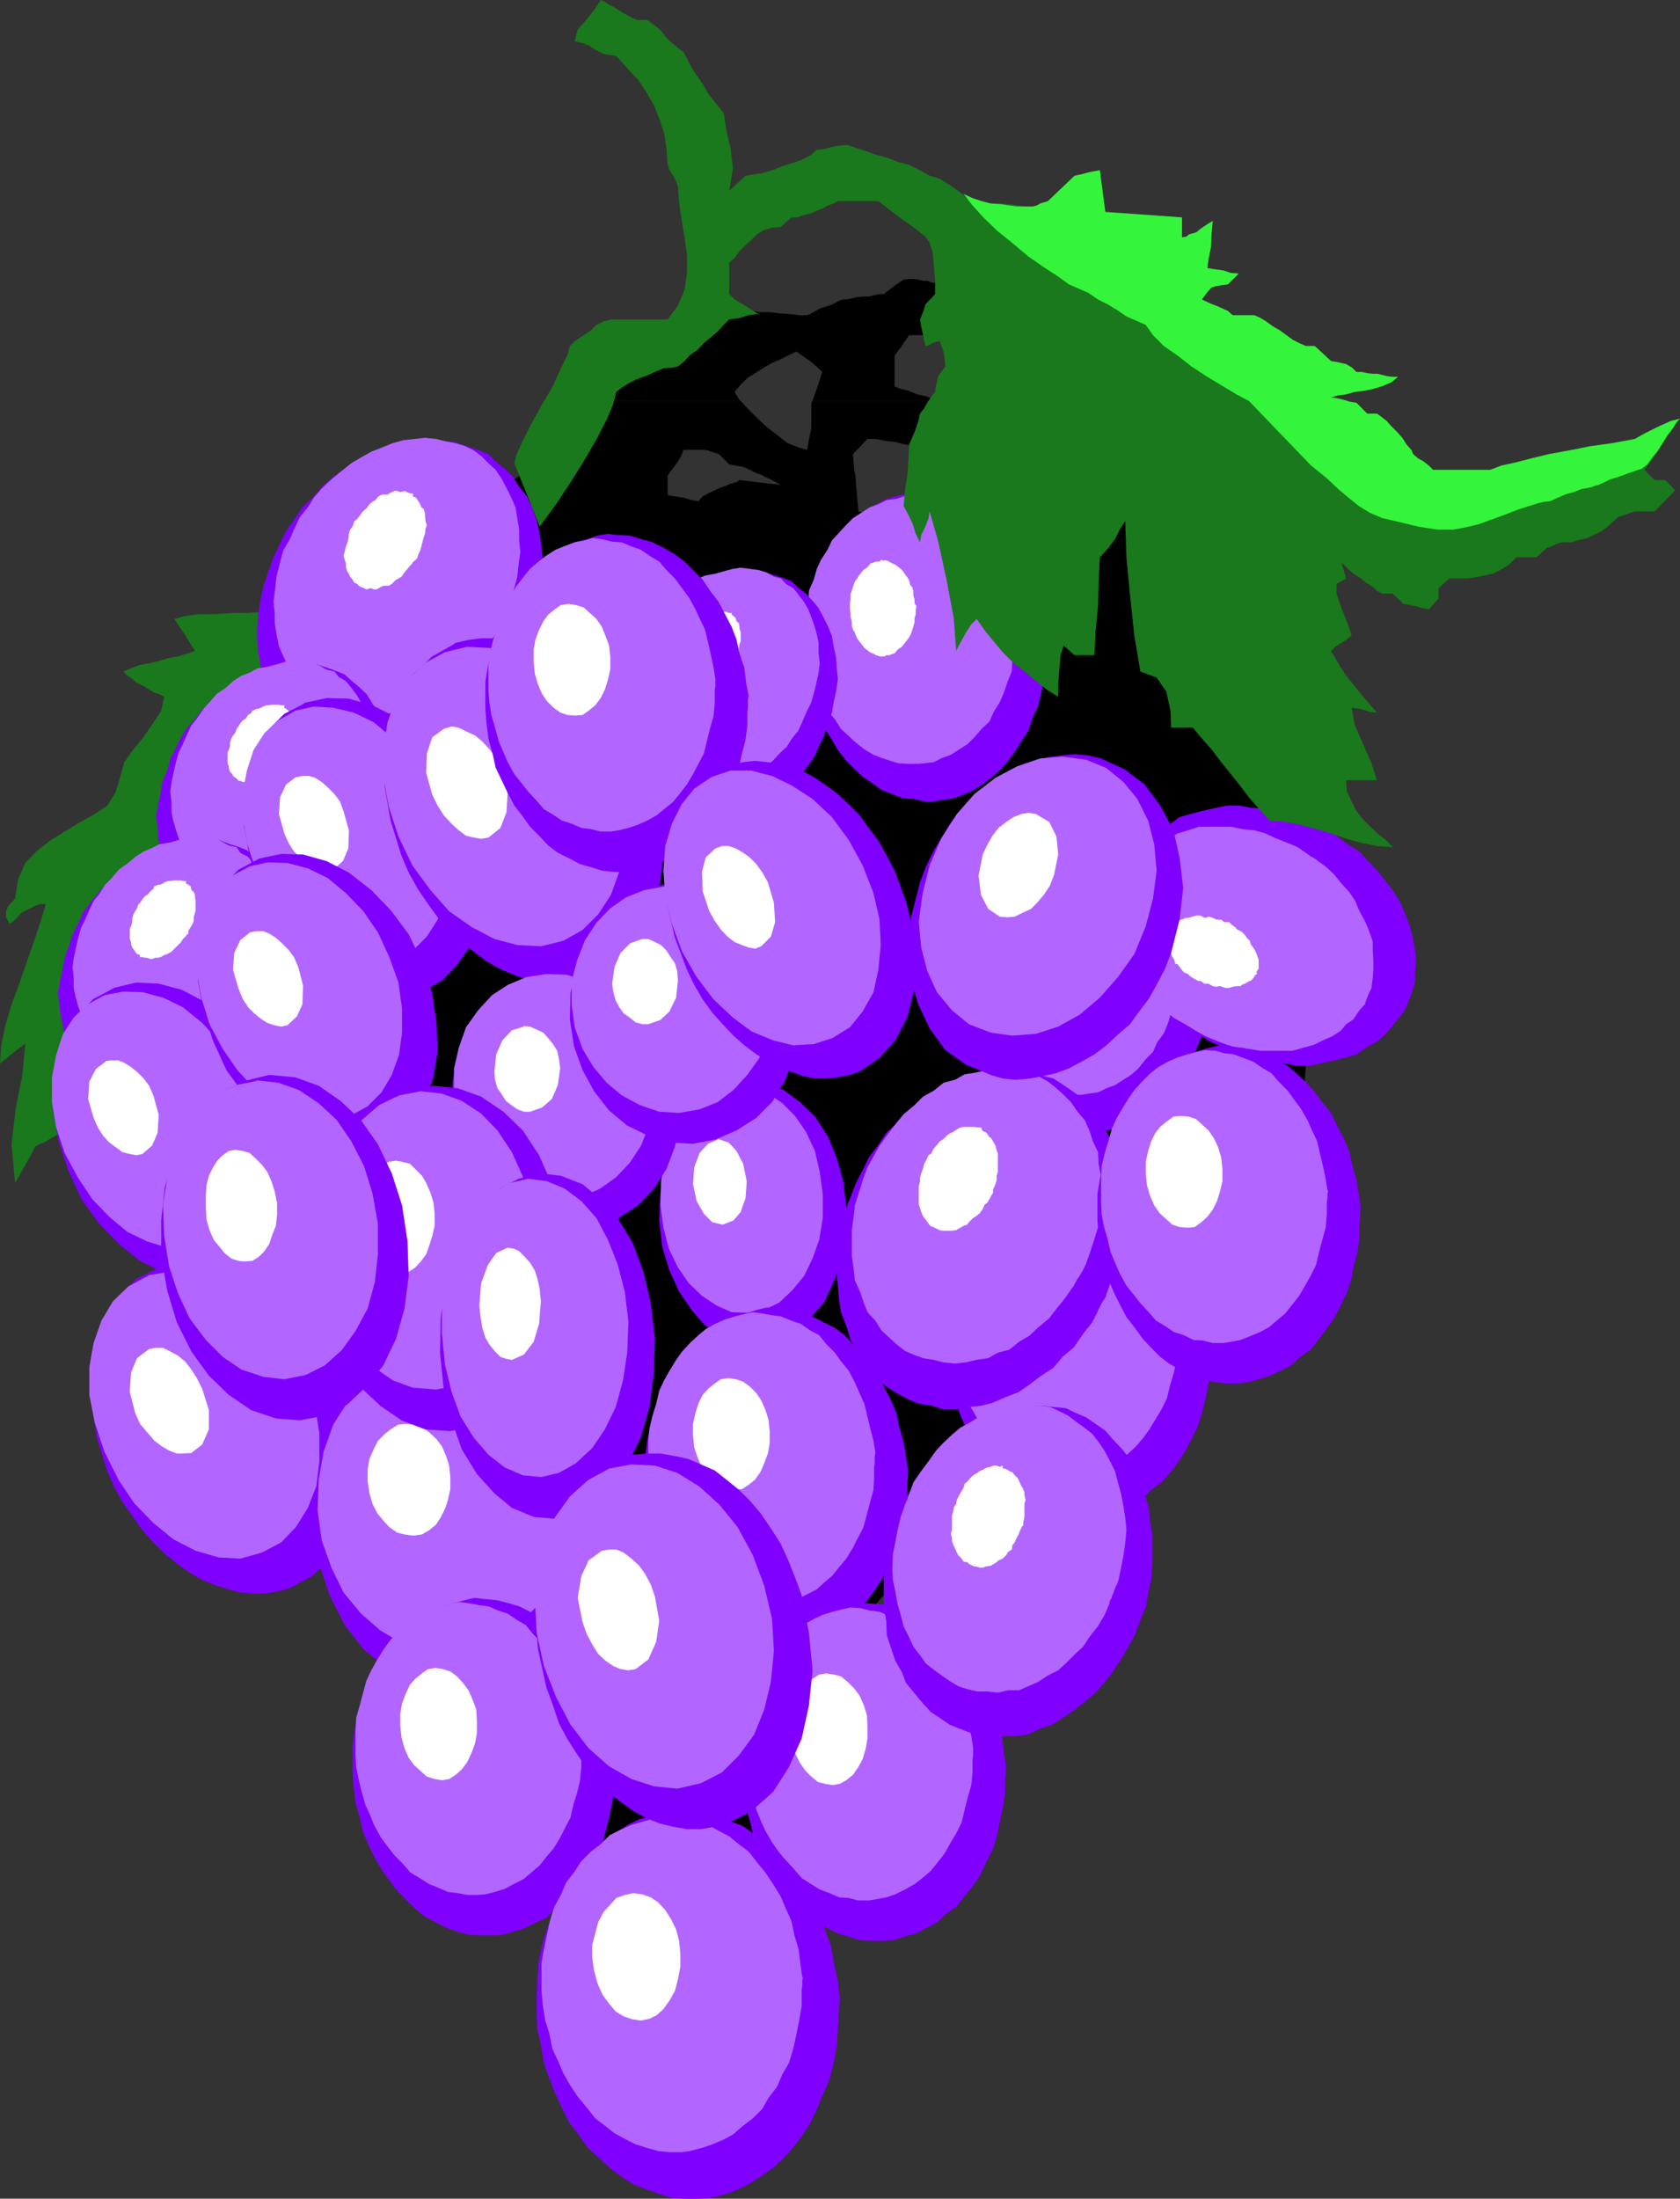 <?xml version="1.0" encoding="UTF-8" standalone="no"?>
<svg
   version="1.0"
   width="118.992mm"
   height="155.668mm"
   id="svg100"
   sodipodi:docname="Grapes 05.wmf"
   xmlns:inkscape="http://www.inkscape.org/namespaces/inkscape"
   xmlns:sodipodi="http://sodipodi.sourceforge.net/DTD/sodipodi-0.dtd"
   xmlns="http://www.w3.org/2000/svg"
   xmlns:svg="http://www.w3.org/2000/svg">
  <rect width="100%" height="100%" fill="#333333" stroke="none"/>
  <sodipodi:namedview
     id="namedview100"
     pagecolor="#ffffff"
     bordercolor="#000000"
     borderopacity="0.25"
     inkscape:showpageshadow="2"
     inkscape:pageopacity="0.0"
     inkscape:pagecheckerboard="0"
     inkscape:deskcolor="#d1d1d1"
     inkscape:document-units="mm" />
  <defs
     id="defs1">
    <pattern
       id="WMFhbasepattern"
       patternUnits="userSpaceOnUse"
       width="6"
       height="6"
       x="0"
       y="0" />
  </defs>
  <path
     style="fill:#1a781d;fill-opacity:1;fill-rule:evenodd;stroke:none"
     d="m 78.376,163.045 -3.394,0.323 -4.04,0.323 -4.525,0.323 h -4.202 l -4.686,0.323 h -4.202 l -3.717,0.485 -2.909,0.808 1.131,1.778 1.778,2.585 1.454,2.424 1.131,1.778 -2.424,0.808 -2.101,0.646 -2.747,0.485 -2.101,0.646 -2.586,0.646 -2.747,0.485 -2.101,0.808 -2.424,0.97 1.131,1.131 1.293,0.808 1.293,1.131 1.778,0.808 1.454,0.97 1.454,0.808 1.454,0.485 1.131,0.646 -0.808,3.717 -2.424,3.717 -2.586,3.717 -2.424,2.909 -2.424,3.393 -1.131,4.04 -1.131,3.878 -2.262,3.717 -3.394,2.262 -4.04,2.262 -4.04,2.424 -3.878,2.424 -3.717,2.909 -2.909,3.07 -1.939,4.363 -0.808,5.171 -1.778,1.939 -0.646,1.454 v 1.616 l 0.97,1.778 1.131,-0.808 1.131,-1.131 0.808,-0.97 1.454,-0.808 1.131,-0.485 1.131,-0.646 1.454,-0.485 h 1.454 l -1.454,4.848 -1.778,5.332 -1.939,5.494 -1.939,5.656 -2.101,5.656 -1.616,5.494 -1.131,5.333 L 0,284.562 l 1.454,-1.131 1.939,-1.616 1.939,-1.454 1.454,-1.131 -0.808,8.403 -1.778,9.049 -1.131,9.534 0.97,10.342 1.293,-2.262 1.454,-2.585 1.454,-2.585 1.131,-2.262 1.131,-0.646 1.293,-0.485 1.293,-0.808 1.131,-0.646 1.454,-0.808 1.131,-0.323 1.131,-0.646 h 1.131 l 1.454,-0.97 2.262,-1.454 2.262,-1.293 2.424,-0.162 1.293,-1.454 1.454,-2.262 1.454,-2.101 1.293,-1.454 z"
     id="path1" />
  <path
     style="fill:#000000;fill-opacity:1;fill-rule:evenodd;stroke:none"
     d="m 163.539,158.844 h -3.07 l -3.07,-0.323 -3.232,-0.323 -3.394,-0.485 -3.07,-0.646 -3.394,-0.485 -3.394,-0.646 -3.232,-0.646 -3.394,-0.485 -3.555,-0.485 -3.232,-0.646 -3.232,-0.485 -3.394,-0.646 -3.07,-0.323 -3.232,-0.323 h -3.232 -0.97 l -1.778,0.323 -1.778,0.323 -1.616,0.646 -1.778,0.485 -1.616,0.646 -1.778,0.808 -1.131,1.131 -5.171,6.302 -4.848,6.787 -4.202,7.756 -4.04,7.756 -4.525,7.595 -4.848,7.11 -5.818,6.625 -6.464,5.171 -2.262,1.293 -2.262,1.778 -2.262,2.262 -2.586,2.585 -2.262,2.585 -2.424,2.909 -2.101,2.262 -1.778,2.262 -2.909,6.464 -2.262,8.403 -1.778,8.564 -1.131,7.11 -1.616,10.019 -0.323,9.049 0.97,9.049 2.101,9.211 2.586,7.756 3.232,8.241 4.04,8.726 4.202,8.564 5.171,8.403 5.656,7.595 5.979,6.302 6.626,5.171 2.909,1.778 3.07,1.616 3.07,1.778 3.07,1.616 3.232,1.778 3.232,1.616 3.232,1.616 3.232,1.616 3.394,1.616 3.07,1.778 3.232,1.939 3.07,1.778 3.232,1.939 2.747,2.101 2.909,2.262 2.586,2.262 8.242,10.665 5.333,13.574 3.555,15.351 1.939,17.129 1.454,17.129 1.454,16.482 1.939,15.513 3.717,12.766 1.616,2.909 2.586,2.909 3.555,2.585 4.202,1.939 4.525,1.939 5.494,1.454 5.656,0.808 5.656,0.646 6.141,0.323 5.494,-0.323 5.818,-0.97 5.171,-1.293 5.01,-1.939 4.363,-2.262 3.394,-3.555 2.909,-3.717 -0.323,-5.333 -1.939,-8.403 -2.101,-8.241 -1.131,-5.656 0.646,-5.494 0.485,-5.333 0.808,-5.494 1.293,-4.848 1.454,-5.009 1.939,-5.171 2.586,-4.848 3.07,-5.171 4.525,-5.333 4.848,-5.494 5.171,-5.494 5.494,-5.009 5.01,-5.171 4.848,-5.494 4.686,-5.333 3.878,-5.494 1.454,-2.909 1.454,-3.07 1.454,-3.07 1.131,-3.717 0.97,-3.393 1.293,-3.555 0.808,-3.393 1.131,-3.07 2.909,-5.979 3.394,-5.171 4.202,-4.848 4.686,-4.363 5.01,-3.717 5.494,-3.555 5.656,-3.555 5.818,-3.393 5.656,-3.07 5.333,-3.393 5.494,-3.717 5.171,-3.717 4.525,-4.04 3.878,-4.525 3.232,-5.171 2.586,-5.656 1.454,-15.19 -1.454,-9.211 -0.808,-9.372 -0.97,-9.695 -0.808,-9.695 -0.808,-9.857 -1.131,-9.695 -1.616,-9.534 -2.101,-9.049 -3.232,-9.211 -4.04,-9.211 -4.848,-8.403 -5.01,-8.564 -5.171,-8.564 -5.333,-8.564 -4.848,-8.241 -4.686,-8.241 -1.131,-2.262 -1.454,-2.585 -1.454,-2.747 -1.616,-2.747 -1.778,-2.585 -1.616,-2.585 -1.778,-2.262 -1.616,-1.616 -6.141,1.131 -5.656,2.424 -5.333,4.363 -5.171,4.686 -5.171,5.332 -5.01,4.848 -4.848,4.525 -5.171,3.07 -4.848,2.585 -4.848,2.262 -5.494,2.101 -5.333,1.616 -5.494,1.778 -5.656,1.131 -5.656,1.131 -5.818,0.646 -5.656,0.485 h -5.656 -5.333 l -5.494,-0.485 -5.171,-1.131 -4.848,-1.293 -4.525,-1.616 z"
     id="path2" />
  <path
     style="fill:#000000;fill-opacity:1;fill-rule:evenodd;stroke:none"
     d="m 159.984,107.135 0.808,-2.262 v -2.585 l 0.485,-1.454 1.131,-1.293 1.454,-1.454 1.131,-1.454 h 8.242 l 1.454,-1.454 1.778,-1.616 1.616,-1.454 1.778,-1.454 1.616,-1.454 1.454,-1.454 1.454,-1.131 1.131,-1.131 1.293,-0.323 1.131,-0.162 0.808,-0.323 1.131,-0.323 1.939,-0.323 1.939,-0.485 1.454,-0.323 1.454,-0.323 h 2.262 l 2.262,0.323 2.586,0.323 h 2.586 l 2.586,0.323 2.586,0.162 2.262,0.323 h 2.262 l 1.131,-0.485 1.131,-0.646 1.131,-0.646 1.454,-0.485 1.131,-0.323 1.131,-0.485 1.131,-0.646 1.131,-0.485 h 1.131 l 1.454,-0.323 1.454,-0.323 1.778,-0.162 h 1.293 l 1.454,-0.323 1.454,-0.323 h 1.131 l 1.454,-1.131 1.939,-1.454 1.939,-1.293 1.454,-0.162 h 1.293 l 1.131,0.162 1.293,0.323 h 1.131 l 1.293,0.485 1.293,0.162 1.131,0.323 h 1.131 l 2.909,2.585 3.07,2.262 3.555,2.262 3.717,2.262 3.394,2.585 3.394,2.424 3.394,2.101 2.909,2.585 3.07,3.232 3.717,2.747 3.717,3.232 3.394,2.909 h -34.421 l 0.485,-0.323 0.97,-0.323 1.131,-0.323 -0.646,-4.363 -1.778,-4.525 -1.616,-3.878 -1.454,-3.878 h -12.605 l -1.131,1.616 -0.808,1.293 -1.131,1.454 -0.808,1.131 v 8.241 l 1.616,0.646 2.101,0.485 2.262,0.97 2.262,0.485 2.586,0.97 2.262,0.323 h -35.067 l 0.323,-0.97 0.808,-2.262 0.808,-2.424 0.646,-2.101 -1.131,-1.131 -1.454,-1.293 -1.778,-1.293 -2.586,-1.778 -1.939,0.97 -2.262,1.131 -2.262,0.97 -2.262,1.293 -2.262,1.454 -2.101,1.293 -1.778,1.778 -1.616,1.939 1.293,2.101 0.323,0.323 h -38.299 v 0 z"
     id="path3" />
  <path
     style="fill:#000000;fill-opacity:1;fill-rule:evenodd;stroke:none"
     d="m 139.299,127.172 2.586,-1.778 4.04,-2.747 4.04,-3.232 3.717,-3.393 3.07,-3.717 2.586,-3.717 0.646,-1.293 h 38.299 l 1.778,1.939 2.586,2.585 2.586,2.424 2.909,2.262 2.747,2.101 2.909,1.131 2.262,0.646 0.485,-2.747 0.646,-3.07 v -3.393 -3.393 l 0.323,-0.485 h 35.067 l 2.262,0.485 h 2.262 l 1.131,-0.323 0.646,-0.162 h 34.421 l 3.717,3.07 3.07,3.07 2.909,3.393 2.262,3.555 4.848,3.555 3.232,3.232 h -59.954 l 2.747,-2.262 2.424,-1.939 -1.131,-0.323 -1.454,-1.131 -1.778,-0.97 -1.131,-0.162 h -2.424 l -2.909,-0.646 -2.586,-0.323 -2.909,-0.485 -2.586,-0.646 -2.747,-0.323 -2.262,-0.485 h -2.424 l -3.878,4.04 0.323,4.201 0.323,1.454 H 204.101 l -1.454,-0.485 -1.939,-0.97 -1.778,-0.808 -1.939,-0.323 -1.778,-0.323 -2.747,-2.747 -0.97,-0.323 -1.131,-0.323 -0.808,-0.323 -1.131,-0.162 h -5.494 l -0.485,1.454 -1.131,1.939 -1.454,1.939 -1.131,1.454 z"
     id="path4" />
  <path
     style="fill:#000000;fill-opacity:1;fill-rule:evenodd;stroke:none"
     d="m 139.299,127.172 -1.131,0.808 -3.394,1.778 v 4.04 l -0.808,4.201 -1.131,4.525 -1.131,5.171 -0.97,5.171 v 5.171 l 1.293,5.333 2.747,5.171 2.262,2.747 2.262,2.585 2.909,2.909 2.909,2.585 3.394,2.262 3.07,2.585 3.394,1.939 3.878,2.262 3.555,1.778 3.717,2.101 3.717,1.293 3.394,1.778 3.717,1.131 3.555,1.131 3.394,0.808 3.07,0.646 5.979,1.454 5.979,1.293 5.979,1.778 5.979,1.616 5.979,2.101 5.979,1.939 6.302,2.101 5.979,1.616 5.979,2.101 6.302,1.939 5.979,1.616 5.979,1.778 5.979,1.454 5.979,1.454 5.979,1.131 5.979,0.808 31.674,4.04 3.717,0.808 3.717,0.808 3.878,1.131 3.717,1.454 3.878,1.131 3.555,1.131 3.555,1.293 3.07,0.485 2.101,-0.323 1.939,-0.162 1.939,-0.323 1.939,-0.323 2.909,-2.909 -0.323,-3.393 -0.323,-3.717 -0.485,-3.393 -0.323,-3.393 -1.939,-6.625 -0.323,-7.11 v -7.11 l -0.162,-6.464 -1.778,-5.494 -2.909,-4.848 -3.394,-4.525 -4.04,-4.363 -3.878,-3.878 -3.717,-4.363 -3.232,-4.04 -1.939,-4.525 -1.454,-5.656 -1.616,-5.171 -1.778,-4.848 -1.939,-4.525 -2.424,-4.363 -3.07,-4.04 -0.485,-0.485 h -59.954 l -2.747,1.939 -3.555,2.101 -3.394,1.939 -3.394,1.778 -3.394,1.616 -3.07,1.778 -1.293,-0.323 -0.808,-0.485 -0.808,-0.323 -1.131,-0.323 -0.323,-3.555 -0.323,-3.555 -0.162,-2.585 H 204.101 l 0.485,0.323 1.778,0.808 1.454,0.808 1.131,0.646 -10.989,-1.293 -0.97,0.646 -1.454,0.323 -1.454,0.646 -1.454,0.485 -1.616,0.808 -1.454,0.646 -1.454,0.808 -1.131,1.293 -1.939,-0.323 -2.101,-0.646 -2.262,-0.323 -1.939,-0.323 v -5.333 z"
     id="path5" />
  <path
     style="fill:#8000ff;fill-opacity:1;fill-rule:evenodd;stroke:none"
     d="m 280.215,171.287 -0.646,-3.07 -0.485,-3.717 -0.646,-3.393 -1.131,-3.393 -1.454,-3.393 -1.293,-3.232 -1.778,-2.747 -1.778,-2.909 -2.262,-2.909 -1.939,-1.939 -2.586,-2.262 -2.262,-1.778 -2.586,-1.616 -2.909,-1.131 -2.747,-1.131 -2.909,-0.323 -2.909,-0.646 -2.262,-0.323 -2.424,0.646 -2.909,0.646 -2.909,0.808 -2.262,1.131 -2.909,1.616 -2.262,1.778 -2.424,2.262 -2.101,2.262 -1.939,2.585 -1.778,2.909 -1.616,2.747 -1.131,3.232 -1.616,3.393 -0.808,3.555 -0.485,3.393 -0.646,3.393 v 3.555 3.232 l 0.323,3.393 0.646,3.717 0.485,3.393 1.131,3.555 1.454,3.393 1.454,3.07 1.778,2.909 1.616,2.747 2.262,2.909 1.939,1.939 2.586,2.424 2.424,1.616 2.424,1.778 2.909,1.131 2.909,1.131 2.747,0.162 2.909,0.646 h 2.586 l 2.262,-0.323 2.909,-0.485 2.747,-0.97 2.262,-0.97 2.909,-1.778 2.262,-1.778 2.586,-2.262 1.939,-2.262 1.939,-2.585 1.778,-2.909 1.778,-2.747 0.97,-3.07 1.616,-3.555 0.808,-3.393 0.646,-3.393 0.485,-3.393 v -0.162 -0.323 -0.485 -0.646 l 0.162,-0.646 v -0.97 -0.808 -1.131 -0.97 z"
     id="path6" />
  <path
     style="fill:#b366ff;fill-opacity:1;fill-rule:evenodd;stroke:none"
     d="m 271.811,167.085 -0.485,-2.585 -0.485,-3.07 -0.646,-2.909 -0.808,-3.07 -1.131,-2.909 -1.131,-2.585 -1.454,-2.909 -1.778,-1.939 -1.616,-2.585 -1.939,-1.939 -2.101,-1.778 -2.262,-1.616 -2.262,-1.454 -2.262,-0.808 -2.262,-0.808 -2.262,-0.646 -2.586,-0.323 -2.424,-0.323 -1.939,0.646 -2.586,0.323 -2.262,1.131 -2.262,0.808 -2.262,1.454 -2.262,1.454 -1.778,1.778 -1.939,2.101 -1.939,2.101 -1.131,2.424 -1.778,2.747 -1.131,2.424 -0.808,2.909 -1.293,2.909 -0.162,3.07 -0.646,3.393 v 3.232 2.585 l 0.323,2.747 0.485,3.232 0.646,2.747 0.97,3.07 1.131,2.909 0.97,2.747 1.454,2.747 1.778,1.939 1.616,2.585 2.101,1.939 1.939,1.778 2.262,1.778 2.424,1.454 2.101,0.808 2.424,0.808 2.101,0.646 2.747,0.162 h 2.586 l 1.616,-0.162 2.586,-0.323 2.262,-1.131 2.262,-0.808 2.262,-1.454 2.262,-1.454 1.778,-1.778 1.939,-2.262 2.101,-1.939 1.131,-2.585 1.616,-2.585 1.131,-2.585 0.97,-2.909 1.131,-2.747 0.162,-3.07 0.646,-3.555 v 0 -0.323 -0.323 -0.485 -0.808 -0.646 l 0.162,-0.808 v -0.808 -0.808 -0.97 z"
     id="path7" />
  <path
     style="fill:#ffffff;fill-opacity:1;fill-rule:evenodd;stroke:none"
     d="m 245.309,162.237 -0.485,-0.808 v -0.97 l -0.323,-1.131 v -1.131 l -0.323,-1.131 -0.485,-0.485 -0.323,-1.293 -0.485,-0.808 -0.646,-0.808 -0.485,-0.808 -0.646,-0.646 -0.646,-0.485 -0.808,-0.646 -1.131,-0.485 -0.485,-0.323 -0.808,-0.323 h -0.97 l -0.323,-0.162 -0.485,0.485 h -0.97 l -0.808,0.323 -0.646,0.162 -0.485,0.646 -0.485,0.485 -0.97,0.646 -0.485,0.646 -0.646,0.808 -0.485,0.808 -0.646,0.808 -0.323,0.97 -0.485,1.454 -0.323,0.97 v 1.131 l -0.162,1.293 v 0.808 0.808 l 0.162,1.293 v 0.808 l 0.323,1.131 v 1.131 l 0.323,1.131 0.485,0.646 0.323,0.97 0.485,0.97 0.646,0.808 0.646,0.808 0.485,0.646 0.646,0.485 0.808,0.646 1.131,0.485 0.485,0.323 0.97,0.323 h 0.808 0.646 l 0.323,-0.323 h 0.808 l 0.808,-0.323 0.646,-0.162 0.485,-0.646 0.485,-0.485 0.97,-0.646 0.485,-0.646 0.646,-0.808 0.646,-0.808 0.485,-0.808 0.323,-0.808 0.485,-1.454 0.323,-1.293 v -0.97 l 0.323,-1.131 v -0.162 0 -0.162 -0.162 -0.162 -0.162 -0.323 -0.323 l 0.162,-0.323 z"
     id="path8" />
  <path
     style="fill:#8000ff;fill-opacity:1;fill-rule:evenodd;stroke:none"
     d="m 138.006,178.72 1.293,-3.232 1.778,-3.555 1.454,-4.04 1.131,-3.393 0.808,-3.555 0.485,-3.878 0.323,-3.555 v -4.04 l -0.323,-3.232 -0.485,-3.393 -0.808,-3.717 -1.131,-3.07 -1.454,-3.232 -2.101,-2.585 -1.616,-2.585 -2.262,-2.262 -2.424,-1.939 -1.939,-1.939 -2.747,-1.131 -2.909,-0.97 -3.394,-1.131 -2.909,-0.162 -3.07,-0.323 -3.717,0.323 -2.909,0.162 -3.717,0.97 -3.394,1.131 -3.07,1.454 -3.394,1.616 -3.232,1.939 -2.909,2.101 -3.07,2.585 -2.262,2.747 -3.07,2.909 -2.262,3.393 -2.101,2.909 -1.778,3.717 -1.616,3.393 -1.454,4.04 -1.131,3.393 -0.808,3.555 -0.646,3.878 -0.323,3.717 v 3.878 l 0.323,3.232 0.646,3.393 0.808,3.717 1.131,3.07 1.454,3.232 1.939,2.585 1.778,2.424 2.262,2.424 2.262,1.939 2.262,1.778 2.586,1.293 2.909,0.97 3.394,0.97 2.909,0.323 3.07,0.323 3.717,-0.323 2.747,-0.323 3.878,-0.808 3.394,-1.131 3.07,-1.293 3.394,-1.778 3.07,-1.939 2.909,-2.101 3.232,-2.424 2.262,-2.909 3.07,-2.909 0.162,-0.162 v -0.323 l 0.485,-0.323 0.323,-0.485 0.485,-0.808 0.485,-0.808 0.646,-0.808 0.646,-0.97 0.646,-0.97 z"
     id="path9" />
  <path
     style="fill:#b366ff;fill-opacity:1;fill-rule:evenodd;stroke:none"
     d="m 132.512,169.994 1.454,-3.232 1.131,-2.424 1.778,-3.232 0.808,-3.717 0.808,-3.07 0.323,-3.232 0.485,-3.393 -0.323,-3.07 v -2.909 l -0.485,-2.909 -0.485,-3.07 -1.131,-2.585 -1.293,-2.585 -1.293,-2.424 -1.616,-2.424 -1.939,-1.778 -1.939,-1.939 -1.939,-1.454 -2.262,-1.131 -2.586,-0.808 -2.586,-0.485 -2.586,-0.646 -3.07,-0.323 -2.909,0.323 -2.909,0.323 -2.909,0.808 -2.747,1.131 -2.909,1.131 -2.586,1.454 -2.747,1.616 -2.586,2.101 -2.586,2.101 -2.586,2.424 -2.262,2.585 -1.616,2.585 -2.101,2.585 -1.616,3.393 -1.131,2.585 -1.778,3.07 -0.97,3.717 -0.808,3.232 -0.323,3.07 -0.485,3.555 0.323,3.07 v 2.747 l 0.485,2.909 0.646,3.232 1.131,2.585 1.131,2.424 1.454,2.585 1.454,2.262 1.939,1.778 1.939,2.101 2.262,1.131 2.101,1.293 2.424,0.808 2.747,0.646 2.424,0.646 3.232,0.162 2.747,-0.162 2.909,-0.323 2.909,-0.97 2.909,-1.131 2.747,-0.97 2.586,-1.454 2.909,-1.778 2.424,-2.101 2.586,-1.939 2.586,-2.585 2.262,-2.424 0.162,-0.162 0.162,-0.162 0.162,-0.323 0.323,-0.485 0.323,-0.485 0.485,-0.808 0.646,-0.646 0.485,-0.808 0.646,-0.808 0.646,-0.808 z"
     id="path10" />
  <path
     style="fill:#ffffff;fill-opacity:1;fill-rule:evenodd;stroke:none"
     d="m 111.666,149.472 0.323,-1.131 0.485,-0.97 0.323,-1.131 0.323,-1.293 0.323,-1.293 0.323,-0.808 0.162,-1.454 0.323,-0.808 -0.323,-1.131 -0.162,-1.131 v -0.808 l -0.323,-1.293 -0.646,-0.485 -0.323,-0.808 -0.485,-0.808 -0.646,-0.97 -0.808,-0.323 v -0.808 h -0.808 l -0.808,-0.323 -0.646,-0.323 -1.131,0.323 -0.808,-0.323 h -0.808 l -1.293,0.646 -0.485,0.323 h -1.454 l -0.97,0.485 -0.808,0.97 -0.808,0.485 -0.808,0.646 -0.808,1.131 -0.97,0.808 -0.808,1.131 -0.646,0.808 -0.808,0.646 -0.485,1.454 -0.646,0.808 -0.323,1.131 -0.162,1.454 -0.323,1.131 -0.323,0.808 -0.323,1.454 -0.323,0.97 0.323,1.131 0.323,0.97 v 0.97 l 0.323,1.131 0.485,0.646 0.323,0.808 0.646,0.808 0.485,0.808 0.808,0.323 0.323,0.485 0.646,0.323 0.808,0.323 0.646,0.323 1.131,-0.323 0.808,0.323 h 0.808 l 1.131,-0.646 0.646,-0.323 h 1.454 l 0.808,-0.485 0.97,-0.97 0.808,-0.485 0.808,-0.485 0.808,-1.131 0.808,-0.97 0.97,-1.131 v 0 0 l 0.162,-0.162 0.162,-0.162 v -0.162 l 0.162,-0.162 0.323,-0.323 0.323,-0.162 0.162,-0.323 0.323,-0.162 z"
     id="path11" />
  <path
     style="fill:#8000ff;fill-opacity:1;fill-rule:evenodd;stroke:none"
     d="m 98.253,227.359 1.131,-2.585 1.454,-2.909 0.808,-3.07 1.293,-3.232 0.485,-2.747 0.646,-2.909 0.485,-3.393 -0.323,-2.909 -0.162,-2.909 -0.646,-2.747 -0.485,-2.909 -0.97,-2.585 -1.131,-2.262 -1.454,-2.424 -1.293,-2.101 -2.101,-1.939 -1.939,-1.616 -1.778,-1.616 -1.939,-0.808 -2.586,-0.97 -2.586,-0.808 -2.586,-0.323 -2.586,-0.162 -2.424,0.162 -2.909,0.646 -2.909,0.485 -2.909,0.646 -2.424,1.131 -2.586,1.616 -2.586,1.616 -2.586,1.939 -2.262,2.262 -2.262,1.939 -1.939,2.585 -2.101,2.262 -1.616,2.585 -1.454,2.909 -1.454,2.909 -0.808,3.07 -1.293,3.07 -0.485,2.909 -0.646,2.909 -0.485,3.393 0.323,2.747 0.162,2.909 0.646,2.909 0.485,2.909 0.97,2.424 1.131,2.424 1.454,2.424 1.454,2.101 1.939,1.939 1.939,1.454 2.101,1.454 1.616,1.131 2.586,0.808 2.586,0.808 2.586,0.323 2.586,0.323 2.424,-0.323 2.909,-0.485 2.909,-0.646 2.909,-0.485 2.424,-1.131 2.586,-1.778 2.586,-1.454 2.586,-1.939 2.424,-2.262 2.101,-2.101 2.101,-2.585 v 0 l 0.162,-0.162 0.162,-0.323 0.485,-0.485 0.485,-0.485 0.323,-0.646 0.646,-0.646 0.485,-0.646 0.485,-0.808 0.646,-0.808 z"
     id="path12" />
  <path
     style="fill:#b366ff;fill-opacity:1;fill-rule:evenodd;stroke:none"
     d="m 94.213,219.926 0.97,-2.262 1.131,-2.585 1.131,-2.262 0.808,-2.909 0.646,-2.747 0.485,-2.424 0.323,-2.585 -0.323,-2.424 v -2.909 l -0.485,-2.262 -0.646,-2.262 -0.808,-2.424 -0.808,-1.939 -1.131,-1.939 -1.454,-1.939 -1.454,-1.778 -1.939,-1.131 -1.131,-1.454 -2.101,-0.485 -1.939,-1.131 -1.939,-0.646 -2.586,-0.323 -2.262,-0.323 -2.424,0.323 -2.101,0.646 -2.424,0.646 -2.909,0.485 -2.101,1.131 -2.101,0.808 -2.262,1.454 -1.939,1.778 -2.424,1.616 -1.939,2.262 -1.616,1.778 -1.778,2.585 -1.454,1.778 -1.131,2.424 -1.131,2.585 -1.131,2.262 -0.808,2.909 -0.646,2.909 -0.485,2.262 -0.323,2.424 0.323,2.747 v 2.747 l 0.485,2.262 0.646,2.262 0.808,2.424 0.808,1.939 1.131,1.939 1.454,2.101 1.454,1.616 1.939,1.131 1.454,1.131 1.778,0.808 1.939,1.293 2.101,0.485 2.424,0.323 2.424,0.323 2.101,-0.323 2.424,-0.485 2.262,-0.808 2.747,-0.485 2.424,-1.131 1.939,-0.808 2.262,-1.454 1.939,-1.616 2.424,-1.778 1.939,-2.262 1.778,-1.778 v 0 l 0.162,-0.323 0.162,-0.323 0.323,-0.323 0.323,-0.485 0.485,-0.646 0.485,-0.485 0.323,-0.808 0.646,-0.485 0.485,-0.646 v 0 z"
     id="path13" />
  <path
     style="fill:#ffffff;fill-opacity:1;fill-rule:evenodd;stroke:none"
     d="m 76.598,202.797 v -0.808 l 0.646,-0.97 0.485,-0.808 0.323,-0.808 v -1.293 l 0.323,-0.808 0.323,-0.808 v -1.131 -0.323 -1.131 l -0.323,-0.808 v -0.646 l -0.323,-0.808 -0.485,-0.485 -0.323,-0.97 -0.646,-0.485 -0.485,-0.323 v -0.646 h -0.808 l -0.646,-0.162 h -0.485 -0.97 -0.485 l -0.97,0.162 h -0.485 l -0.808,0.323 -1.293,0.646 h -0.485 l -1.131,0.485 -0.323,0.646 -0.808,0.485 -0.646,0.97 -0.808,0.485 -0.646,0.808 -0.485,0.808 -0.485,0.646 -0.323,0.97 -0.646,0.808 -0.485,0.808 -0.323,1.131 v 0.97 l -0.323,0.97 -0.323,0.646 v 1.131 0.646 1.131 l 0.323,0.808 v 0.485 l 0.323,0.97 0.646,0.646 0.162,0.485 0.646,0.485 0.485,0.323 0.323,0.485 h 0.485 l 0.646,0.323 h 0.485 l 0.97,0.323 h 0.485 l 0.97,-0.323 h 0.485 l 0.808,-0.323 1.293,-0.485 0.485,-0.323 1.131,-0.485 0.323,-0.323 0.808,-0.808 0.646,-0.646 0.808,-0.808 0.646,-0.808 v 0 -0.162 0 l 0.162,-0.162 0.162,-0.162 0.162,-0.323 h 0.162 l 0.323,-0.323 0.162,-0.162 z"
     id="path14" />
  <path
     style="fill:#8000ff;fill-opacity:1;fill-rule:evenodd;stroke:none"
     d="m 217.999,202.474 1.131,-2.585 1.454,-2.909 0.808,-3.07 1.293,-3.07 0.485,-2.909 0.646,-2.909 0.485,-3.393 -0.323,-2.909 -0.162,-2.747 -0.646,-2.909 -0.485,-2.909 -0.97,-2.424 -1.131,-2.262 -1.454,-2.747 -1.454,-1.778 -1.939,-2.101 -1.939,-1.454 -1.778,-1.778 -1.939,-0.808 -2.586,-0.808 -2.586,-0.808 -2.586,-0.323 -2.586,-0.323 -2.586,0.323 -2.747,0.646 -2.909,0.485 -2.747,0.485 -2.747,1.131 -2.424,1.778 -2.586,1.454 -2.586,2.101 -2.262,2.101 -2.262,2.101 -2.101,2.585 -1.939,2.262 -1.616,2.424 -1.454,3.07 -1.454,2.747 -0.808,3.07 -1.293,3.232 -0.485,2.747 -0.646,2.909 -0.485,3.393 0.323,2.909 0.162,2.909 0.646,2.747 0.485,2.909 0.97,2.585 1.131,2.262 1.454,2.585 1.454,1.939 1.939,1.939 1.939,1.616 1.939,1.293 1.778,1.131 2.586,0.808 2.586,0.97 2.586,0.323 2.424,0.323 2.747,-0.323 2.747,-0.646 2.909,-0.646 2.747,-0.485 2.586,-1.131 2.586,-1.616 2.586,-1.616 2.586,-1.939 2.262,-2.262 2.262,-1.939 1.939,-2.585 0.162,-0.162 0.162,-0.162 0.323,-0.162 0.323,-0.485 0.323,-0.485 0.485,-0.646 0.646,-0.646 0.485,-0.808 0.485,-0.646 0.646,-0.97 z"
     id="path15" />
  <path
     style="fill:#b366ff;fill-opacity:1;fill-rule:evenodd;stroke:none"
     d="m 213.959,195.04 0.97,-2.262 1.131,-2.585 1.131,-2.262 0.808,-2.909 0.646,-2.747 0.485,-2.262 0.323,-2.585 -0.323,-2.585 v -2.909 l -0.485,-2.262 -0.646,-2.262 -0.808,-2.262 -0.808,-2.101 -1.131,-1.939 -1.454,-1.939 -1.454,-1.778 -1.939,-1.131 -1.293,-1.454 -1.939,-0.485 -1.939,-1.131 -2.101,-0.646 -2.424,-0.323 -2.424,-0.323 -2.101,0.323 -2.424,0.646 -2.262,0.646 -2.747,0.485 -2.424,1.131 -1.939,0.97 -2.262,1.293 -1.939,1.778 -2.424,1.778 -1.939,2.101 -1.778,1.778 -1.616,2.585 -1.454,1.778 -1.131,2.585 -1.131,2.424 -1.131,2.424 -0.808,2.747 -0.646,2.909 -0.485,2.262 -0.323,2.585 0.323,2.585 v 2.747 l 0.485,2.262 0.646,2.424 0.808,2.262 0.97,1.939 0.97,2.101 1.454,1.939 1.454,1.778 1.939,0.97 1.454,1.131 1.778,0.97 1.939,1.131 1.939,0.485 2.747,0.323 2.101,0.323 2.424,-0.323 2.101,-0.485 2.424,-0.646 2.909,-0.646 2.101,-1.131 2.101,-0.808 2.262,-1.293 1.939,-1.778 2.262,-1.778 2.101,-2.262 1.778,-1.616 v -0.162 l 0.162,-0.162 0.162,-0.323 0.323,-0.485 0.323,-0.485 0.323,-0.485 0.485,-0.646 0.485,-0.646 0.646,-0.646 z"
     id="path16" />
  <path
     style="fill:#ffffff;fill-opacity:1;fill-rule:evenodd;stroke:none"
     d="m 196.344,177.912 v -0.808 l 0.646,-0.808 0.485,-0.808 0.323,-0.97 v -1.131 l 0.162,-0.97 0.323,-0.808 v -1.131 -0.323 -0.97 l -0.323,-0.97 v -0.485 l -0.162,-0.97 -0.646,-0.485 -0.162,-0.808 -0.646,-0.646 -0.485,-0.323 v -0.485 h -0.808 l -0.646,-0.323 h -0.646 -0.808 -0.485 l -0.97,0.323 h -0.485 l -0.97,0.323 -1.131,0.485 h -0.485 l -1.131,0.646 -0.323,0.485 -0.97,0.485 -0.485,0.97 -0.808,0.485 -0.485,0.97 -0.646,0.808 -0.646,0.485 -0.323,0.97 -0.485,0.808 -0.646,0.808 -0.162,1.131 v 0.97 l -0.323,1.131 -0.323,0.646 v 0.97 0.646 1.131 l 0.323,0.97 v 0.485 l 0.323,0.808 0.485,0.485 0.323,0.646 0.485,0.646 0.646,0.162 0.323,0.646 h 0.646 l 0.485,0.323 h 0.485 l 0.808,0.323 h 0.646 l 0.808,-0.323 h 0.646 l 0.808,-0.323 1.131,-0.646 0.646,-0.162 1.131,-0.646 0.323,-0.323 0.808,-0.808 0.485,-0.485 0.97,-0.808 0.646,-0.97 v 0 0 -0.162 l 0.162,-0.162 0.162,-0.162 0.162,-0.162 0.162,-0.323 h 0.162 l 0.323,-0.323 0.162,-0.162 z"
     id="path17" />
  <path
     style="fill:#8000ff;fill-opacity:1;fill-rule:evenodd;stroke:none"
     d="m 72.074,274.382 1.131,-2.585 1.454,-2.909 0.808,-3.07 1.131,-3.232 0.646,-2.747 0.485,-2.909 0.646,-3.393 -0.323,-2.909 -0.323,-2.747 -0.485,-2.909 -0.646,-2.909 -0.808,-2.585 -1.131,-2.262 -1.454,-2.424 -1.454,-2.101 -1.939,-1.939 -1.939,-1.454 -1.778,-1.778 -1.939,-0.808 -2.586,-0.808 -2.586,-0.97 -2.586,-0.162 -2.586,-0.323 -2.586,0.323 -2.747,0.485 -2.909,0.646 -2.909,0.485 -2.424,1.131 -2.747,1.778 -2.424,1.454 -2.586,1.939 -2.262,2.262 -2.262,2.101 -2.101,2.424 -1.939,2.424 -1.778,2.424 -1.293,2.909 -1.454,2.909 -0.97,3.07 -1.131,3.07 -0.485,2.909 -0.646,2.909 -0.646,3.393 0.323,2.909 0.323,2.747 0.646,2.909 0.485,2.909 0.97,2.585 1.131,2.262 1.454,2.585 1.293,1.939 2.101,1.939 1.939,1.454 1.939,1.454 1.778,1.131 2.586,0.808 2.586,0.97 2.424,0.162 2.747,0.323 2.424,-0.323 2.909,-0.485 2.909,-0.646 2.747,-0.485 2.586,-1.131 2.586,-1.778 2.586,-1.454 2.586,-1.939 2.262,-2.262 2.262,-1.939 1.939,-2.585 0.162,-0.162 0.162,-0.162 0.162,-0.323 0.323,-0.485 0.485,-0.485 0.485,-0.485 0.485,-0.808 0.485,-0.646 0.646,-0.808 0.646,-0.808 z"
     id="path18" />
  <path
     style="fill:#b366ff;fill-opacity:1;fill-rule:evenodd;stroke:none"
     d="m 68.034,266.949 0.808,-2.262 1.293,-2.585 1.131,-2.262 0.808,-2.747 0.485,-2.909 0.646,-2.424 0.323,-2.424 -0.323,-2.585 V 243.841 l -0.646,-2.262 -0.485,-2.262 -0.808,-2.262 -0.97,-2.101 -1.131,-1.939 -1.293,-1.939 -1.454,-1.778 -2.101,-1.131 -0.97,-1.454 -2.101,-0.485 -2.101,-1.131 -1.939,-0.646 -2.586,-0.323 -2.262,-0.323 -2.262,0.323 -2.262,0.646 -2.262,0.646 -2.909,0.485 -2.262,1.131 -1.939,0.808 -2.262,1.454 -2.101,1.778 -2.262,1.616 -1.939,2.262 -1.778,1.778 -1.616,2.585 -1.454,1.778 -1.131,2.424 -1.131,2.585 -1.131,2.262 -0.808,2.909 -0.646,2.909 -0.485,2.262 -0.323,2.424 0.323,2.747 v 2.747 l 0.485,2.262 0.646,2.424 0.808,2.262 0.808,1.939 1.131,1.939 1.454,2.101 1.454,1.616 1.939,1.131 1.454,1.131 1.616,0.97 2.101,1.131 2.101,0.646 2.424,0.162 2.262,0.323 2.262,-0.323 2.262,-0.485 2.424,-0.646 2.747,-0.646 2.262,-1.131 2.101,-0.808 2.262,-1.454 1.939,-1.616 2.262,-1.778 2.101,-2.262 1.616,-1.616 0.162,-0.162 v -0.162 l 0.323,-0.323 0.162,-0.485 0.485,-0.485 0.323,-0.646 0.485,-0.485 0.485,-0.646 0.485,-0.646 0.485,-0.646 z"
     id="path19" />
  <path
     style="fill:#ffffff;fill-opacity:1;fill-rule:evenodd;stroke:none"
     d="m 50.419,249.82 v -0.808 l 0.646,-0.97 0.485,-0.808 0.323,-0.808 v -1.131 l 0.323,-0.97 0.162,-0.808 v -1.131 -0.323 -1.131 l -0.162,-0.808 v -0.646 l -0.323,-0.808 -0.646,-0.485 -0.162,-0.97 -0.646,-0.485 -0.646,-0.323 v -0.646 h -0.808 l -0.485,-0.162 h -0.646 -0.808 -0.646 l -0.808,0.162 h -0.646 l -0.808,0.323 -1.131,0.646 h -0.646 l -1.131,0.485 -0.162,0.646 -0.808,0.646 -0.646,0.808 -0.808,0.485 -0.646,0.808 -0.646,0.97 -0.485,0.485 -0.323,0.97 -0.485,0.808 -0.485,0.808 -0.323,1.131 v 0.97 l -0.323,1.131 -0.323,0.485 v 1.293 0.485 1.131 l 0.323,0.808 v 0.646 l 0.323,0.808 0.485,0.646 0.323,0.485 0.485,0.646 0.646,0.162 0.162,0.646 h 0.646 l 0.646,0.162 h 0.485 l 0.97,0.323 h 0.485 l 0.808,-0.323 h 0.646 l 0.808,-0.162 1.131,-0.646 0.646,-0.162 1.131,-0.646 0.323,-0.323 0.808,-0.808 0.646,-0.646 0.808,-0.808 0.485,-0.808 v 0 l 0.162,-0.162 v 0 l 0.162,-0.162 0.162,-0.162 0.162,-0.162 0.162,-0.162 0.162,-0.323 0.323,-0.162 z"
     id="path20" />
  <path
     style="fill:#8000ff;fill-opacity:1;fill-rule:evenodd;stroke:none"
     d="m 81.446,188.092 5.979,-1.293 5.979,0.162 6.302,1.778 6.141,3.07 5.979,4.686 5.01,5.333 4.848,6.625 3.717,7.756 2.586,7.918 1.131,7.918 0.323,7.433 -1.131,7.272 -2.262,6.14 -3.555,5.171 -4.202,4.363 -5.171,2.909 -5.979,1.293 -6.141,-0.323 -6.302,-1.939 -5.979,-3.232 -5.818,-4.201 -5.333,-5.656 -4.686,-6.625 -3.555,-7.595 -2.586,-8.08 -1.454,-7.918 v -7.433 l 1.131,-6.787 1.939,-6.302 3.394,-5.171 4.363,-4.363 5.333,-2.747 v 0 z"
     id="path21" />
  <path
     style="fill:#b366ff;fill-opacity:1;fill-rule:evenodd;stroke:none"
     d="m 78.861,190.193 5.171,-1.131 5.171,0.323 5.494,1.293 5.333,2.585 4.848,4.04 4.525,4.848 4.04,5.817 3.232,6.464 2.101,6.787 1.131,6.948 v 6.464 l -0.808,5.979 -1.939,5.494 -2.909,4.525 -3.717,3.717 -4.525,2.585 -5.01,1.131 -5.333,-0.323 -5.333,-1.616 -5.01,-2.585 -5.01,-4.04 -4.525,-4.848 -4.04,-5.656 -3.394,-6.625 -2.262,-6.787 -1.131,-6.948 v -6.464 l 1.131,-5.979 1.778,-5.494 2.909,-4.525 3.717,-3.393 4.525,-2.585 v 0 z"
     id="path22" />
  <path
     style="fill:#ffffff;fill-opacity:1;fill-rule:evenodd;stroke:none"
     d="m 79.184,207.968 1.778,-0.323 h 1.778 l 1.616,0.485 1.778,1.131 1.616,1.454 1.778,1.778 1.454,1.939 0.97,2.585 1.454,5.171 -0.162,4.848 -1.454,3.393 -2.586,2.262 -1.778,0.323 -1.616,-0.323 -2.101,-0.646 -1.616,-1.131 -1.778,-1.454 -1.616,-1.616 -1.454,-2.262 -1.131,-2.585 -1.454,-5.171 0.323,-4.525 1.616,-3.393 2.586,-1.939 z"
     id="path23" />
  <path
     style="fill:#8000ff;fill-opacity:1;fill-rule:evenodd;stroke:none"
     d="m 121.685,172.095 3.394,-0.808 3.555,-0.485 h 3.717 l 3.232,0.323 3.717,0.808 3.878,1.131 3.232,1.778 3.717,1.939 3.232,2.262 3.394,2.909 3.232,2.909 2.747,3.393 2.909,3.555 2.586,4.201 2.262,4.201 1.939,4.525 3.232,9.372 1.293,9.211 0.323,8.564 -1.131,8.241 -2.586,7.433 -4.04,5.979 -4.686,4.848 -6.302,3.393 -3.555,0.808 -3.394,0.646 h -3.394 l -3.717,-0.323 -3.555,-0.808 -3.555,-1.293 -3.717,-1.616 -3.394,-1.939 -3.394,-2.585 -3.555,-2.585 -3.07,-3.232 -3.07,-3.393 -2.586,-3.555 -2.747,-4.04 -2.424,-4.363 -1.939,-4.525 -2.909,-9.372 -1.616,-9.211 v -8.564 l 1.293,-8.241 2.586,-7.11 3.717,-5.979 5.171,-4.848 5.979,-3.393 v 0 z"
     id="path24" />
  <path
     style="fill:#b366ff;fill-opacity:1;fill-rule:evenodd;stroke:none"
     d="m 119.099,174.518 5.979,-1.454 5.979,0.323 6.302,1.939 5.979,3.232 5.818,4.525 5.01,5.332 4.848,6.948 3.717,7.595 2.586,8.08 1.454,7.918 v 7.433 l -0.97,6.787 -2.262,6.302 -3.394,5.171 -4.202,4.201 -5.171,2.909 -5.979,1.454 -6.302,-0.323 -6.141,-1.616 -6.141,-3.232 -5.979,-4.201 -5.01,-5.656 -4.848,-6.625 -3.717,-7.756 -2.586,-7.918 -1.454,-7.918 v -7.756 l 1.131,-6.948 2.262,-6.302 3.394,-5.332 4.363,-4.201 z"
     id="path25" />
  <path
     style="fill:#ffffff;fill-opacity:1;fill-rule:evenodd;stroke:none"
     d="m 118.776,195.04 2.101,-0.646 1.939,0.323 1.939,0.97 2.424,1.131 1.939,1.616 1.939,2.101 1.778,2.424 1.454,2.909 1.616,5.979 -0.323,5.494 -1.616,4.201 -3.232,2.585 -1.939,0.323 -1.939,-0.323 -2.101,-0.485 -1.939,-1.454 -1.939,-1.778 -2.101,-2.262 -1.616,-2.585 -1.454,-2.909 -1.616,-5.817 0.162,-5.171 1.454,-4.363 z"
     id="path26" />
  <path
     style="fill:#8000ff;fill-opacity:1;fill-rule:evenodd;stroke:none"
     d="m 30.381,264.363 6.141,-1.454 5.979,0.323 6.141,1.616 6.141,3.232 5.818,4.525 5.171,5.494 5.01,6.464 3.717,7.756 2.424,7.918 1.131,8.08 0.323,7.433 -1.131,6.948 -2.262,6.464 -3.394,5.009 -4.363,4.363 -5.01,2.909 -6.141,1.454 -6.302,-0.323 -6.141,-2.101 -6.141,-3.07 -5.494,-4.363 -5.494,-5.656 -4.686,-6.464 -3.555,-7.756 -2.586,-7.918 -1.454,-8.08 v -7.433 l 1.131,-6.787 1.939,-6.302 3.555,-5.171 4.202,-4.201 5.494,-2.909 v 0 z"
     id="path27" />
  <path
     style="fill:#b366ff;fill-opacity:1;fill-rule:evenodd;stroke:none"
     d="m 27.957,266.302 5.01,-0.97 5.171,0.162 5.494,1.454 5.333,2.585 5.01,4.04 4.525,4.848 3.878,5.656 3.07,6.464 2.424,6.948 1.131,6.787 v 6.625 l -0.97,5.979 -1.939,5.333 -2.747,4.686 -3.717,3.555 -4.525,2.585 -5.333,1.131 -5.01,-0.323 -5.333,-1.616 -5.333,-2.585 -4.848,-4.04 -4.525,-4.686 -3.878,-5.817 -3.555,-6.625 -2.262,-6.787 -1.131,-6.787 v -6.625 l 1.131,-5.979 1.778,-5.494 2.909,-4.525 3.555,-3.393 z"
     id="path28" />
  <path
     style="fill:#ffffff;fill-opacity:1;fill-rule:evenodd;stroke:none"
     d="m 28.28,283.916 1.616,-0.162 h 1.778 l 1.616,0.646 1.778,1.131 1.616,1.293 1.778,1.778 1.454,1.939 1.131,2.585 1.454,5.171 -0.323,4.848 -1.454,3.393 -2.586,2.262 -1.616,0.323 -1.778,-0.323 -1.939,-0.485 -1.778,-1.293 -1.778,-1.293 -1.616,-1.778 -1.454,-2.262 -1.131,-2.585 -1.454,-5.009 0.323,-4.686 1.778,-3.393 2.586,-1.939 v 0 z"
     id="path29" />
  <path
     style="fill:#8000ff;fill-opacity:1;fill-rule:evenodd;stroke:none"
     d="m 199.899,289.733 5.01,0.323 4.848,1.616 4.363,3.232 4.04,3.878 3.394,5.171 2.424,5.817 1.778,6.464 0.808,7.11 v 7.11 l -1.131,6.625 -2.262,5.979 -2.586,5.494 -3.717,4.201 -4.04,3.393 -4.686,2.424 -4.848,1.131 -5.333,-0.323 -4.525,-1.778 -4.525,-2.747 -3.555,-4.04 -3.555,-5.171 -2.586,-5.656 -1.939,-6.302 -0.808,-7.11 0.323,-7.272 0.97,-6.625 2.101,-6.14 2.747,-5.333 3.555,-4.525 4.202,-3.555 4.686,-2.262 z"
     id="path30" />
  <path
     style="fill:#b366ff;fill-opacity:1;fill-rule:evenodd;stroke:none"
     d="m 197.152,290.864 4.363,0.323 4.202,1.454 3.717,2.585 3.394,3.393 2.909,4.201 2.424,5.171 1.293,5.656 0.808,5.979 v 6.302 l -0.97,5.817 -1.778,5.009 -2.262,4.686 -3.232,3.878 -3.394,3.232 -4.04,1.939 -4.202,0.808 -4.525,-0.162 -4.04,-1.778 -3.878,-2.585 -3.555,-3.393 -2.909,-4.201 -2.424,-5.009 -1.454,-5.656 -0.808,-5.979 0.162,-6.302 0.808,-5.656 1.778,-5.333 2.586,-4.686 3.232,-3.878 3.555,-2.909 4.04,-2.101 4.202,-0.808 z"
     id="path31" />
  <path
     style="fill:#ffffff;fill-opacity:1;fill-rule:evenodd;stroke:none"
     d="m 192.142,304.761 2.909,0.97 2.101,2.262 1.778,3.393 0.97,4.686 -0.323,4.525 -1.293,3.717 -1.939,2.262 -2.909,1.131 -2.747,-0.646 -2.262,-2.262 -1.939,-3.393 -0.97,-4.525 0.323,-4.525 1.454,-3.878 2.262,-2.424 2.586,-1.131 v 0 z"
     id="path32" />
  <path
     style="fill:#8000ff;fill-opacity:1;fill-rule:evenodd;stroke:none"
     d="m 42.339,339.018 3.232,-0.808 3.394,-0.646 h 3.394 l 3.555,0.323 3.394,0.97 3.394,1.131 3.394,1.454 3.555,1.939 3.07,2.262 3.07,2.585 3.232,3.07 2.747,3.232 2.586,3.717 2.262,3.717 2.262,4.201 2.101,4.363 2.747,8.726 1.778,8.888 v 8.241 l -1.131,7.756 -2.586,7.11 -3.394,5.979 -4.848,4.525 -5.979,3.232 -3.07,0.808 -3.555,0.646 h -3.394 l -3.394,-0.323 -3.555,-0.97 -3.394,-1.131 -3.232,-1.293 -3.555,-2.101 -3.07,-2.262 -3.232,-2.585 -3.07,-3.07 -2.909,-3.232 -2.424,-3.393 -2.747,-3.878 -2.262,-4.04 -1.939,-4.363 -2.747,-8.726 -1.454,-8.888 -0.323,-8.564 1.454,-7.756 2.262,-7.11 3.717,-5.979 4.848,-4.525 5.979,-3.07 v 0 z"
     id="path33" />
  <path
     style="fill:#b366ff;fill-opacity:1;fill-rule:evenodd;stroke:none"
     d="m 39.592,341.28 5.656,-0.97 5.818,0.162 5.979,1.778 5.979,2.747 5.333,4.363 5.171,5.494 4.525,6.14 3.717,7.433 2.586,7.756 1.131,7.433 v 7.433 l -0.808,6.625 -2.262,5.817 -3.232,5.171 -3.878,4.04 -5.171,2.747 -5.818,1.616 -5.818,-0.323 -6.141,-1.778 -5.979,-3.07 -5.333,-4.363 -5.171,-5.333 -4.202,-6.302 -3.717,-7.433 -2.586,-7.756 -1.454,-7.433 v -7.433 l 1.131,-6.464 2.101,-5.979 3.07,-5.171 4.202,-4.04 5.171,-2.747 v 0 z"
     id="path34" />
  <path
     style="fill:#ffffff;fill-opacity:1;fill-rule:evenodd;stroke:none"
     d="m 39.915,360.995 1.616,-0.323 h 2.101 l 1.939,0.97 2.101,1.131 1.939,1.616 1.616,2.101 1.454,2.262 1.454,2.909 1.778,5.656 v 5.171 l -1.778,4.04 -2.909,2.262 -1.939,0.162 h -1.939 l -2.101,-0.808 -1.939,-1.131 -1.939,-1.454 -1.939,-2.262 -1.939,-2.262 -1.293,-2.909 -1.454,-5.656 0.323,-5.171 1.616,-3.878 3.232,-2.424 z"
     id="path35" />
  <path
     style="fill:#8000ff;fill-opacity:1;fill-rule:evenodd;stroke:none"
     d="m 69.165,229.783 6.141,-1.293 5.818,0.162 6.302,1.778 5.979,3.07 5.979,4.686 5.171,5.332 4.848,6.464 3.717,7.756 2.586,8.08 1.131,7.918 0.323,7.433 -1.131,7.11 -2.262,6.302 -3.394,5.171 -4.363,4.201 -5.01,2.909 -6.141,1.454 -6.141,-0.323 -6.302,-1.939 -6.141,-3.232 -5.494,-4.201 -5.494,-5.817 -4.686,-6.464 -3.555,-7.756 -2.586,-7.918 -1.454,-8.08 v -7.272 l 1.131,-6.948 1.939,-6.302 3.555,-5.009 4.202,-4.363 5.494,-2.909 v 0 z"
     id="path36" />
  <path
     style="fill:#b366ff;fill-opacity:1;fill-rule:evenodd;stroke:none"
     d="m 66.579,231.883 5.171,-1.131 5.171,0.162 5.494,1.454 5.333,2.585 4.848,4.04 4.686,4.848 3.878,5.656 3.07,6.625 2.424,6.787 0.97,6.948 v 6.464 l -0.808,5.979 -1.939,5.333 -2.747,4.686 -3.717,3.717 -4.686,2.585 -5.01,1.131 -5.171,-0.323 -5.494,-1.616 -5.171,-2.585 -4.848,-4.04 -4.525,-4.848 -3.878,-5.656 -3.555,-6.625 -2.101,-6.787 -1.293,-6.948 v -6.464 l 1.293,-5.979 1.616,-5.494 2.909,-4.525 3.717,-3.555 4.525,-2.424 v 0 z"
     id="path37" />
  <path
     style="fill:#ffffff;fill-opacity:1;fill-rule:evenodd;stroke:none"
     d="m 66.902,249.497 1.778,-0.323 h 1.778 l 1.616,0.646 1.778,1.131 1.616,1.454 1.778,1.778 1.454,1.939 1.131,2.585 1.293,5.009 -0.162,5.009 -1.454,3.232 -2.586,2.424 -1.616,0.323 -1.778,-0.323 -1.939,-0.646 -1.778,-1.131 -1.778,-1.454 -1.616,-1.616 -1.454,-2.262 -1.131,-2.747 -1.454,-5.009 0.323,-4.525 1.616,-3.393 2.586,-2.101 z"
     id="path38" />
  <path
     style="fill:#8000ff;fill-opacity:1;fill-rule:evenodd;stroke:none"
     d="m 149.318,259.515 6.302,0.323 5.656,1.616 5.656,3.07 5.01,4.201 3.878,5.009 3.232,5.656 2.262,6.625 1.131,7.11 -0.323,7.11 -1.454,6.625 -2.262,5.979 -3.394,5.333 -4.202,4.363 -5.171,3.393 -5.656,2.424 -6.141,0.97 -6.141,-0.162 -5.818,-1.778 -5.656,-2.747 -4.848,-4.04 -3.878,-5.171 -3.232,-5.656 -2.262,-6.302 -1.131,-7.11 0.323,-7.11 1.293,-6.948 2.262,-5.979 3.555,-5.333 4.202,-4.686 5.171,-3.393 5.656,-2.262 5.979,-1.131 z"
     id="path39" />
  <path
     style="fill:#b366ff;fill-opacity:1;fill-rule:evenodd;stroke:none"
     d="m 146.248,260.646 5.333,0.162 5.171,1.616 4.525,2.424 4.363,3.555 3.717,4.201 2.909,5.171 1.939,5.656 0.808,5.979 v 6.302 l -1.454,5.817 -1.939,5.009 -3.07,4.686 -3.717,3.878 -4.363,3.07 -4.848,2.101 -5.494,0.808 -5.333,-0.162 -5.171,-1.778 -4.848,-2.585 -4.04,-3.393 -3.555,-4.363 -2.909,-4.848 -1.939,-5.656 -0.808,-5.979 v -6.302 l 1.293,-5.656 1.939,-5.494 3.232,-4.525 3.717,-4.04 4.202,-2.747 5.01,-2.101 5.333,-0.808 z"
     id="path40" />
  <path
     style="fill:#ffffff;fill-opacity:1;fill-rule:evenodd;stroke:none"
     d="m 140.107,274.543 1.778,0.162 1.778,0.808 1.778,0.808 1.293,1.454 1.293,1.616 1.131,1.778 0.485,2.262 0.323,2.424 -0.646,4.525 -1.616,3.717 -2.586,2.262 -3.232,1.131 h -1.616 l -1.778,-0.646 -1.616,-1.131 -1.454,-1.131 -1.131,-1.778 -1.131,-1.616 -0.646,-2.262 -0.162,-2.262 0.485,-4.525 1.616,-3.717 2.586,-2.747 3.232,-0.97 v 0 z"
     id="path41" />
  <path
     style="fill:#8000ff;fill-opacity:1;fill-rule:evenodd;stroke:none"
     d="m 180.992,236.085 6.302,0.323 5.656,1.778 5.656,3.07 5.01,4.04 3.878,5.009 3.232,5.817 2.101,6.464 1.293,7.272 -0.323,6.948 -1.454,6.625 -2.262,5.979 -3.394,5.494 -4.202,4.201 -5.333,3.393 -5.656,2.424 -5.979,1.131 -6.302,-0.323 -5.656,-1.778 -5.656,-2.747 -4.848,-4.04 -4.04,-5.171 -3.07,-5.656 -2.262,-6.302 -1.131,-7.11 0.162,-7.11 1.454,-6.948 2.424,-5.979 3.394,-5.333 4.202,-4.525 5.171,-3.555 5.656,-2.262 z"
     id="path42" />
  <path
     style="fill:#b366ff;fill-opacity:1;fill-rule:evenodd;stroke:none"
     d="m 177.76,237.216 5.494,0.323 5.171,1.454 4.525,2.585 4.202,3.393 3.878,4.201 2.747,5.171 1.939,5.656 0.97,6.14 v 6.14 l -1.454,5.817 -1.939,5.009 -3.232,4.525 -3.717,4.04 -4.202,3.232 -4.848,1.939 -5.494,0.97 -5.333,-0.323 -5.171,-1.778 -4.848,-2.585 -4.04,-3.393 -3.555,-4.201 -2.909,-4.848 -2.101,-5.817 -0.808,-5.979 v -6.302 l 1.454,-5.656 2.101,-5.333 3.07,-4.686 3.717,-3.878 4.202,-2.909 4.848,-1.939 z"
     id="path43" />
  <path
     style="fill:#ffffff;fill-opacity:1;fill-rule:evenodd;stroke:none"
     d="m 171.942,251.274 h 1.616 l 1.778,0.808 1.616,0.808 1.454,1.454 1.131,1.778 1.131,1.616 0.646,2.262 0.162,2.424 -0.485,4.525 -1.778,3.717 -2.424,2.262 -3.232,1.131 h -1.616 l -1.778,-0.485 -1.616,-1.293 -1.616,-1.131 -1.131,-1.616 -0.97,-1.778 -0.646,-2.262 -0.323,-2.262 0.646,-4.525 1.616,-3.717 2.586,-2.585 z"
     id="path44" />
  <path
     style="fill:#8000ff;fill-opacity:1;fill-rule:evenodd;stroke:none"
     d="m 324.17,259.839 -0.646,-3.232 -0.485,-3.717 -0.646,-3.232 -1.131,-3.555 -1.454,-3.393 -1.454,-3.232 -1.616,-2.747 -1.778,-2.747 -2.262,-3.07 -2.101,-1.939 -2.424,-2.262 -2.262,-1.778 -2.747,-1.616 -2.747,-1.131 -2.747,-1.131 -2.909,-0.323 -2.909,-0.646 -2.262,-0.162 -2.586,0.485 -2.909,0.646 -2.747,0.808 -2.262,1.131 -2.909,1.778 -2.262,1.616 -2.586,2.262 -1.939,2.262 -2.101,2.747 -1.616,2.747 -1.778,2.909 -1.131,3.07 -1.454,3.393 -0.808,3.555 -0.646,3.393 -0.485,3.393 v 3.717 3.07 l 0.323,3.393 0.485,3.717 0.646,3.555 1.131,3.393 1.454,3.393 1.454,3.07 1.616,2.909 1.778,2.909 2.262,2.909 1.939,1.939 2.586,2.262 2.262,1.616 2.586,1.778 2.909,1.131 2.747,1.131 2.909,0.323 2.747,0.485 h 2.747 l 2.262,-0.323 2.747,-0.485 2.909,-0.808 2.262,-1.131 2.909,-1.778 2.262,-1.616 2.586,-2.424 1.939,-2.101 1.939,-2.747 1.778,-2.747 1.616,-2.909 1.131,-3.07 1.454,-3.393 0.97,-3.555 0.485,-3.393 0.646,-3.393 v -0.162 -0.323 -0.323 -0.646 -0.808 -0.97 -0.808 l 0.162,-1.131 v -0.97 z"
     id="path45" />
  <path
     style="fill:#b366ff;fill-opacity:1;fill-rule:evenodd;stroke:none"
     d="m 315.767,255.476 -0.485,-2.585 -0.646,-3.07 -0.485,-2.909 -0.808,-3.07 -1.131,-2.909 -1.293,-2.424 -1.293,-2.909 -1.778,-1.939 -1.778,-2.585 -1.939,-2.101 -1.939,-1.616 -2.424,-1.778 -2.101,-1.454 -2.424,-0.808 -2.262,-0.808 -2.262,-0.646 -2.424,-0.323 -2.424,-0.323 -1.939,0.646 -2.586,0.323 -2.262,1.131 -2.262,0.808 -2.262,1.454 -2.424,1.454 -1.616,1.778 -2.101,2.262 -1.939,1.939 -1.131,2.585 -1.616,2.585 -1.131,2.424 -0.97,2.909 -1.131,2.909 -0.162,3.232 -0.646,3.232 v 3.232 2.585 l 0.323,2.909 0.485,3.07 0.646,2.747 0.808,3.232 1.131,2.909 1.131,2.585 1.454,2.747 1.616,2.101 1.778,2.424 1.939,2.101 2.101,1.778 2.262,1.616 2.262,1.454 2.262,0.808 2.262,0.97 2.262,0.485 2.586,0.323 h 2.586 l 1.778,-0.323 2.586,-0.323 2.262,-1.131 2.262,-0.808 2.262,-1.454 2.262,-1.454 1.778,-1.616 1.939,-2.424 1.939,-1.939 1.131,-2.585 1.778,-2.424 1.131,-2.747 0.808,-2.747 1.131,-2.909 0.323,-3.07 0.485,-3.393 v -0.162 l 0.162,-0.323 v -0.323 -0.485 -0.646 -0.808 -0.808 -0.808 l 0.162,-0.808 z"
     id="path46" />
  <path
     style="fill:#ffffff;fill-opacity:1;fill-rule:evenodd;stroke:none"
     d="m 289.264,250.628 -0.485,-0.808 v -0.808 l -0.323,-1.131 v -1.131 l -0.323,-1.131 -0.646,-0.646 -0.162,-1.131 -0.646,-0.808 -0.485,-0.808 -0.646,-0.808 -0.485,-0.646 -0.646,-0.646 -0.808,-0.485 -1.131,-0.646 -0.485,-0.323 -0.97,-0.162 h -0.97 l -0.162,-0.323 -0.646,0.485 h -0.808 l -0.808,0.323 -0.646,0.323 -0.646,0.646 -0.485,0.485 -0.808,0.646 -0.485,0.485 -0.646,0.808 -0.646,0.808 -0.485,0.97 -0.323,0.808 -0.646,1.454 -0.162,1.131 v 1.131 l -0.323,1.131 v 0.808 0.97 l 0.323,1.131 v 0.808 l 0.162,1.131 v 1.293 l 0.323,1.131 0.646,0.485 0.323,1.131 0.485,0.808 0.646,0.97 0.485,0.808 0.646,0.485 0.485,0.646 0.808,0.485 1.293,0.646 0.485,0.323 0.808,0.162 h 0.808 0.808 l 0.162,-0.162 h 0.97 l 0.808,-0.323 0.485,-0.323 0.646,-0.646 0.485,-0.485 0.97,-0.485 0.485,-0.646 0.646,-0.808 0.485,-0.97 0.485,-0.808 0.323,-0.808 0.646,-1.454 0.323,-1.131 v -1.131 l 0.162,-1.131 v 0 l 0.162,-0.162 v -0.162 0 -0.162 -0.323 -0.323 -0.162 l 0.162,-0.323 v -0.485 z"
     id="path47" />
  <path
     style="fill:#8000ff;fill-opacity:1;fill-rule:evenodd;stroke:none"
     d="m 200.384,186.153 -0.646,-3.393 -0.485,-4.04 -1.293,-3.878 -0.808,-3.717 -1.293,-3.393 -1.778,-3.393 -1.778,-3.393 -2.262,-2.909 -1.939,-2.909 -2.586,-2.585 -2.262,-2.262 -2.586,-1.939 -3.07,-1.778 -2.909,-1.454 -2.909,-0.808 -3.07,-0.97 -3.394,-0.162 -2.586,-0.323 -2.909,0.485 -2.747,0.97 -3.232,0.808 -2.747,1.454 -2.909,1.454 -2.262,2.262 -2.909,1.939 -2.262,2.909 -1.939,2.585 -1.939,2.909 -1.778,3.393 -1.778,3.393 -1.131,3.393 -0.808,4.04 -0.808,3.717 -0.646,3.878 v 4.04 3.393 l 0.323,3.717 0.485,4.04 1.131,4.04 0.808,3.717 1.616,3.393 1.616,3.393 1.778,3.393 2.262,2.909 1.939,2.747 2.586,2.585 2.262,2.424 2.586,1.939 3.232,1.616 2.747,1.454 2.909,0.808 3.07,0.97 3.394,0.323 h 2.909 l 2.586,-0.323 2.909,-0.97 3.07,-0.808 2.747,-1.454 2.909,-1.293 2.424,-2.262 2.747,-2.101 2.262,-2.909 1.939,-2.424 2.101,-2.909 1.778,-3.393 1.616,-3.555 1.131,-3.393 0.808,-3.878 0.97,-3.717 0.485,-4.04 v -0.162 -0.323 -0.485 -0.646 -0.808 -0.97 l 0.162,-0.97 v -1.131 -1.131 l 0.162,-1.131 z"
     id="path48" />
  <path
     style="fill:#b366ff;fill-opacity:1;fill-rule:evenodd;stroke:none"
     d="m 191.496,181.628 -0.485,-3.07 -0.646,-3.07 -0.808,-3.555 -0.808,-3.393 -1.454,-3.07 -1.293,-2.747 -1.616,-2.909 -1.939,-2.585 -1.778,-2.424 -2.262,-2.262 -1.939,-2.262 -2.424,-1.454 -2.586,-1.778 -2.424,-0.808 -2.586,-1.131 -2.586,-0.162 -2.586,-0.646 -2.586,-0.323 -2.262,0.646 -2.586,0.485 -2.586,0.97 -2.424,0.97 -2.586,1.616 -2.101,1.616 -2.262,1.939 -1.939,2.424 -1.778,2.262 -1.616,2.909 -1.454,2.424 -1.454,2.909 -0.808,3.393 -0.97,3.232 -0.808,3.393 -0.323,3.393 v 3.07 3.232 l 0.323,3.393 0.485,3.07 0.97,3.393 0.97,3.555 1.293,3.07 1.131,2.585 1.778,3.232 1.939,2.424 1.778,2.262 2.262,2.424 1.939,2.262 2.424,1.454 2.424,1.616 2.586,0.808 2.586,1.131 2.586,0.323 2.586,0.646 h 2.747 l 2.101,-0.323 2.586,-0.646 2.424,-0.808 2.586,-1.131 2.586,-1.454 1.939,-1.616 2.424,-1.939 1.939,-2.424 1.778,-2.262 1.616,-2.747 1.454,-2.747 1.454,-2.747 0.808,-3.393 0.808,-3.232 0.97,-3.393 0.323,-3.393 v -0.162 -0.162 -0.485 -0.485 -0.646 -0.808 -0.97 l 0.162,-0.808 v -1.131 -0.97 z"
     id="path49" />
  <path
     style="fill:#ffffff;fill-opacity:1;fill-rule:evenodd;stroke:none"
     d="m 152.227,161.591 1.939,0.323 2.101,0.646 1.616,1.454 1.778,1.616 1.454,2.101 0.97,2.424 0.97,2.585 0.323,3.07 v 3.232 l -0.646,2.909 -0.808,2.585 -1.131,2.262 -1.454,1.939 -1.778,1.454 -1.616,1.131 -2.101,0.162 -1.939,-0.162 -1.939,-0.646 -1.778,-1.293 -1.778,-1.778 -1.293,-1.939 -1.131,-2.585 -0.808,-2.747 -0.323,-3.232 v -3.232 l 0.485,-2.747 0.97,-2.585 1.131,-2.262 1.293,-1.778 1.778,-1.454 1.616,-1.131 z"
     id="path50" />
  <path
     style="fill:#8000ff;fill-opacity:1;fill-rule:evenodd;stroke:none"
     d="m 355.359,221.865 -3.394,-1.131 -3.07,-1.778 -3.394,-1.131 -3.555,-0.808 -3.717,-0.808 h -3.07 l -3.394,-0.646 h -3.394 l -3.717,0.808 -2.909,0.646 -3.07,0.808 -2.909,0.808 -2.424,1.778 -2.747,1.454 -2.262,1.778 -1.939,2.262 -1.778,2.262 -1.454,1.939 -0.97,2.262 -1.131,2.909 -0.97,2.909 v 2.747 l -0.323,3.232 0.323,2.585 0.646,3.232 0.808,3.232 1.131,2.909 1.454,3.07 1.778,2.909 1.778,2.424 2.424,3.232 2.586,2.585 2.262,2.585 2.909,1.778 3.07,2.101 2.747,1.778 3.232,1.454 3.07,1.778 3.555,1.131 3.394,0.808 3.717,0.808 h 3.07 l 3.394,0.646 h 3.394 l 3.717,-0.808 2.909,-0.646 3.232,-0.808 2.747,-0.808 2.586,-1.778 2.586,-1.454 2.262,-1.778 1.939,-2.262 1.778,-2.262 1.778,-2.262 0.808,-1.939 1.131,-2.909 0.808,-2.909 v -2.747 l 0.323,-3.232 -0.323,-2.424 -0.646,-3.555 -0.808,-3.07 -1.131,-2.909 -1.293,-3.07 -1.778,-2.909 -1.939,-2.585 -2.424,-3.07 -2.586,-2.585 -2.262,-2.585 -2.747,-1.616 -0.162,-0.162 -0.162,-0.162 -0.485,-0.323 -0.485,-0.323 -0.646,-0.485 -0.646,-0.485 -0.808,-0.646 -0.808,-0.646 -0.808,-0.485 -0.646,-0.646 v 0 z"
     id="path51" />
  <path
     style="fill:#b366ff;fill-opacity:1;fill-rule:evenodd;stroke:none"
     d="m 347.117,226.551 -2.747,-1.131 -2.909,-1.131 -2.747,-1.293 -2.909,-0.808 -3.232,-0.323 -3.07,-0.646 h -2.909 -2.747 -2.909 l -2.909,0.97 -2.747,0.808 -2.262,1.293 -2.586,1.131 -2.262,1.293 -1.454,1.778 -1.939,1.454 -1.778,2.101 -1.131,1.616 -0.808,2.101 -1.293,2.424 -0.162,2.585 -0.323,2.262 v 2.585 l 0.323,2.747 v 2.262 l 1.131,3.232 1.131,2.585 1.131,2.262 1.131,2.909 1.778,2.262 1.939,2.262 1.939,2.585 2.424,1.939 2.101,1.778 2.909,1.616 2.909,1.778 2.586,1.454 2.747,1.131 2.909,1.131 2.747,0.808 3.232,0.323 3.07,0.485 h 2.909 2.909 2.747 l 2.909,-0.808 2.909,-0.808 2.262,-1.131 2.586,-1.131 2.262,-1.454 1.454,-1.778 1.939,-1.293 1.616,-2.424 1.454,-1.616 0.646,-1.939 1.131,-2.424 0.323,-2.585 0.162,-2.262 v -2.424 l -0.162,-2.909 v -2.262 l -1.131,-3.232 -1.131,-2.585 -1.293,-2.262 -1.131,-2.747 -1.616,-2.424 -1.939,-2.101 -2.101,-2.585 -2.262,-2.101 -2.262,-1.616 -0.162,-0.162 -0.162,-0.162 -0.323,-0.162 -0.485,-0.323 -0.646,-0.323 -0.646,-0.485 -0.646,-0.485 -0.808,-0.485 -0.808,-0.646 z"
     id="path52" />
  <path
     style="fill:#ffffff;fill-opacity:1;fill-rule:evenodd;stroke:none"
     d="m 328.856,246.75 h -1.131 l -0.808,-0.646 h -1.131 l -1.131,-0.485 -0.97,-0.323 -1.131,0.323 -1.293,-0.646 h -0.97 l -1.131,0.323 -1.131,0.323 h -0.808 l -0.323,0.323 -0.808,0.162 -1.131,0.646 -0.646,0.162 -0.485,0.646 -0.485,0.808 -0.323,0.323 v 0.646 l -0.646,0.808 v 1.131 0.323 1.131 l 0.323,0.808 0.323,0.808 0.323,0.646 0.485,0.97 0.485,0.808 0.323,1.131 0.646,0.162 0.808,1.131 0.808,0.97 1.131,0.485 0.646,0.646 0.808,0.485 1.131,0.646 0.97,0.162 0.808,0.646 h 1.131 l 1.131,0.646 0.808,0.162 1.131,-0.162 1.454,0.485 h 0.97 l 0.97,-0.323 1.131,-0.162 h 0.97 l 0.323,-0.323 0.808,-0.323 1.131,-0.646 0.485,-0.162 0.646,-0.646 0.485,-0.808 0.646,-0.485 -0.323,-0.323 0.646,-0.97 v -1.131 -0.162 -1.131 l -0.323,-0.808 -0.323,-0.97 -0.323,-0.646 -0.485,-0.808 -0.646,-0.808 -0.323,-1.131 -0.485,-0.323 -0.808,-1.131 -0.808,-0.808 -1.293,-0.646 -0.485,-0.646 v 0 h -0.162 v 0 l -0.162,-0.162 -0.162,-0.162 -0.323,-0.162 -0.162,-0.162 -0.162,-0.162 -0.323,-0.323 -0.162,-0.162 v 0 z"
     id="path53" />
  <path
     style="fill:#8000ff;fill-opacity:1;fill-rule:evenodd;stroke:none"
     d="m 243.047,393.151 -0.485,-3.232 -0.646,-4.04 -1.131,-3.878 -0.808,-3.878 -1.454,-3.393 -1.778,-3.393 -1.616,-3.393 -2.262,-2.909 -1.939,-2.909 -2.586,-2.424 -2.262,-2.424 -2.586,-1.939 -3.232,-1.616 -2.909,-1.454 -2.747,-0.808 -3.07,-0.97 -3.394,-0.323 -2.747,-0.323 -2.747,0.646 -2.909,0.97 -3.07,0.808 -2.909,1.454 -2.909,1.454 -2.101,2.101 -2.909,2.101 -2.262,2.747 -2.101,2.585 -1.939,2.909 -1.778,3.393 -1.616,3.555 -1.131,3.232 -0.97,4.201 -0.808,3.555 -0.485,4.04 v 3.878 3.555 l 0.323,3.717 0.485,3.878 1.131,4.04 0.808,3.717 1.454,3.393 1.616,3.393 1.939,3.555 2.101,2.747 2.101,2.909 2.586,2.585 2.262,2.262 2.586,1.939 3.07,1.778 2.747,1.454 2.909,0.808 3.232,0.97 3.394,0.162 h 2.909 l 2.424,-0.162 2.909,-0.97 3.07,-0.808 2.909,-1.454 2.909,-1.454 2.262,-2.262 2.747,-1.939 2.424,-2.909 1.939,-2.585 1.939,-2.909 1.778,-3.393 1.778,-3.393 0.97,-3.393 0.97,-4.04 0.808,-3.717 0.646,-3.878 v -0.162 -0.323 -0.485 -0.646 -0.808 -0.97 -1.131 l 0.162,-0.97 v -1.131 l 0.162,-1.131 v 0 z"
     id="path54" />
  <path
     style="fill:#b366ff;fill-opacity:1;fill-rule:evenodd;stroke:none"
     d="m 234.32,388.627 -0.485,-3.07 -0.808,-3.07 -0.808,-3.393 -0.808,-3.393 -1.454,-3.232 -1.131,-2.585 -1.616,-3.07 -2.101,-2.585 -1.616,-2.262 -2.262,-2.262 -1.939,-2.424 -2.424,-1.293 -2.586,-1.778 -2.424,-0.808 -2.747,-1.131 -2.424,-0.323 -2.586,-0.485 -2.586,-0.323 -2.262,0.485 -2.586,0.646 -2.586,0.808 -2.586,1.131 -2.586,1.454 -1.939,1.616 -2.262,2.101 -2.101,2.262 -1.616,2.262 -1.778,2.909 -1.454,2.585 -1.293,2.747 -0.808,3.555 -0.97,3.07 -0.808,3.393 -0.323,3.393 v 3.232 3.07 l 0.323,3.393 0.485,3.232 0.97,3.393 0.808,3.393 1.454,3.232 1.131,2.424 1.778,3.232 1.939,2.585 1.778,2.262 2.101,2.262 2.101,2.262 2.262,1.454 2.586,1.616 2.586,0.97 2.424,1.131 2.586,0.323 2.586,0.485 h 2.909 l 1.939,-0.323 2.586,-0.485 2.586,-0.808 2.586,-1.293 2.586,-1.293 1.939,-1.778 2.262,-1.939 1.939,-2.424 1.778,-2.101 1.778,-2.909 1.293,-2.585 1.454,-2.747 0.97,-3.555 0.808,-3.07 0.97,-3.555 0.162,-3.393 v 0 -0.323 -0.323 -0.646 -0.646 -0.808 l 0.162,-0.808 v -0.97 -0.97 l 0.162,-0.97 v 0 z"
     id="path55" />
  <path
     style="fill:#ffffff;fill-opacity:1;fill-rule:evenodd;stroke:none"
     d="m 194.89,368.751 2.101,0.323 1.939,0.646 1.778,1.293 1.778,1.778 1.293,1.939 1.131,2.585 0.808,2.585 0.323,3.07 v 3.232 l -0.485,2.747 -0.97,2.585 -0.97,2.262 -1.454,2.101 -1.778,1.454 -1.778,1.131 -1.939,0.162 -1.939,-0.162 -2.101,-0.646 -1.616,-1.454 -1.778,-1.616 -1.293,-2.101 -1.131,-2.424 -0.97,-2.909 -0.323,-3.232 v -3.07 l 0.646,-2.909 0.808,-2.585 1.131,-2.262 1.454,-1.616 1.778,-1.454 1.616,-1.131 2.101,-0.323 v 0 z"
     id="path56" />
  <path
     style="fill:#8000ff;fill-opacity:1;fill-rule:evenodd;stroke:none"
     d="m 119.907,360.995 8.08,0.646 7.434,2.262 6.787,4.04 6.302,5.009 5.171,6.625 3.878,7.756 2.909,8.564 1.454,9.372 -0.323,9.372 -1.616,8.888 -3.232,7.918 -4.202,7.11 -5.818,5.817 -6.302,4.848 -6.949,2.747 -7.757,1.454 -7.757,-0.485 -7.434,-2.424 -6.787,-3.878 -6.302,-5.171 -5.171,-6.625 -3.878,-7.595 -2.909,-8.564 -1.454,-9.372 0.323,-9.534 1.778,-8.726 3.07,-8.08 4.202,-7.11 5.494,-5.979 6.302,-4.525 7.11,-2.909 z"
     id="path57" />
  <path
     style="fill:#b366ff;fill-opacity:1;fill-rule:evenodd;stroke:none"
     d="m 116.029,362.449 6.787,0.646 6.302,1.939 5.979,3.393 5.333,4.525 4.363,5.817 3.717,6.625 2.586,7.272 1.131,8.08 -0.323,8.241 -1.454,7.433 -2.747,7.11 -3.717,5.979 -5.01,5.171 -5.333,3.878 -6.141,2.585 -6.626,1.131 -6.787,-0.485 -6.464,-2.101 -5.818,-3.393 -5.171,-4.525 -4.686,-5.656 -3.232,-6.625 -2.586,-7.272 -1.131,-8.08 0.323,-8.241 1.293,-7.433 2.586,-7.272 3.717,-5.817 4.848,-5.171 5.333,-4.04 5.979,-2.585 z"
     id="path58" />
  <path
     style="fill:#ffffff;fill-opacity:1;fill-rule:evenodd;stroke:none"
     d="m 108.595,381.032 2.262,0.162 2.101,0.646 1.939,1.454 1.939,1.778 1.454,1.939 1.131,2.585 0.808,2.585 0.323,3.07 v 3.232 l -0.646,2.909 -0.808,2.424 -1.131,2.262 -1.293,1.939 -1.778,1.454 -1.939,1.131 -2.424,0.323 -2.262,-0.323 -1.939,-0.485 -2.101,-1.454 -1.616,-1.778 -1.616,-1.939 -1.293,-2.585 -0.808,-2.747 -0.485,-3.232 v -3.07 l 0.485,-2.909 1.131,-2.585 1.131,-2.262 1.778,-1.778 1.616,-1.293 2.101,-1.293 1.939,-0.162 z"
     id="path59" />
  <path
     style="fill:#8000ff;fill-opacity:1;fill-rule:evenodd;stroke:none"
     d="m 116.029,290.541 6.464,0.646 6.302,2.262 5.979,4.04 5.171,5.009 4.363,6.625 3.394,7.756 2.424,8.564 1.131,9.372 -0.162,9.372 -1.454,8.888 -2.586,7.918 -3.717,7.11 -4.848,5.817 -5.333,4.848 -5.979,2.747 -6.626,1.454 -6.787,-0.485 -6.302,-2.424 -5.656,-3.878 -5.494,-5.171 -4.363,-6.625 -3.232,-7.595 -2.586,-8.564 -1.131,-9.372 0.323,-9.534 1.293,-8.726 2.586,-7.918 4.04,-7.272 4.525,-5.979 5.333,-4.525 6.302,-2.909 6.626,-1.454 z"
     id="path60" />
  <path
     style="fill:#b366ff;fill-opacity:1;fill-rule:evenodd;stroke:none"
     d="m 112.635,291.995 5.656,0.646 5.333,1.939 5.171,3.393 4.363,4.525 3.878,5.817 2.909,6.464 1.939,7.433 1.293,8.08 -0.323,8.241 -1.131,7.433 -2.424,7.11 -3.394,5.979 -3.878,5.171 -4.525,3.878 -5.171,2.747 -5.656,0.97 -6.141,-0.485 -5.333,-1.939 -5.171,-3.555 -4.363,-4.525 -3.878,-5.656 -2.909,-6.625 -2.262,-7.433 -0.808,-7.918 0.323,-8.241 1.131,-7.433 2.262,-7.11 3.394,-5.979 3.878,-5.171 4.686,-4.04 5.333,-2.585 5.818,-1.131 z"
     id="path61" />
  <path
     style="fill:#ffffff;fill-opacity:1;fill-rule:evenodd;stroke:none"
     d="m 106.01,310.578 1.616,0.323 2.101,0.485 1.454,1.454 1.778,1.778 1.131,1.939 1.131,2.585 0.808,2.585 0.323,3.07 v 3.232 l -0.646,2.747 -0.808,2.585 -0.808,2.262 -1.454,1.939 -1.454,1.616 -1.778,1.131 -1.778,0.162 -1.778,-0.162 -1.778,-0.646 -1.778,-1.454 -1.616,-1.616 -1.454,-2.101 -0.808,-2.424 -0.97,-2.909 -0.162,-3.232 v -3.232 l 0.162,-2.747 0.97,-2.585 0.97,-2.262 1.616,-1.616 1.293,-1.454 1.778,-1.131 1.939,-0.323 z"
     id="path62" />
  <path
     style="fill:#8000ff;fill-opacity:1;fill-rule:evenodd;stroke:none"
     d="m 72.074,287.632 6.949,0.646 6.302,2.262 5.818,4.04 5.494,5.171 4.525,6.464 3.717,7.756 2.747,8.564 1.454,9.534 0.323,9.372 -1.131,8.726 -2.262,8.08 -3.394,7.11 -4.525,5.656 -5.171,4.848 -5.979,2.909 -6.626,1.293 -6.464,-0.485 -6.626,-2.262 -5.979,-4.04 -5.333,-5.171 -4.686,-6.464 -3.878,-7.756 -2.586,-8.564 -1.616,-9.372 v -9.372 l 0.97,-8.888 2.262,-7.918 3.394,-7.272 4.686,-5.817 5.171,-4.686 5.818,-2.747 z"
     id="path63" />
  <path
     style="fill:#b366ff;fill-opacity:1;fill-rule:evenodd;stroke:none"
     d="m 68.68,289.087 5.818,0.646 5.494,1.939 5.333,3.555 4.848,4.525 3.878,5.656 3.394,6.625 2.262,7.272 1.454,8.08 v 8.241 l -0.808,7.433 -1.939,7.11 -3.232,5.979 -3.717,5.171 -4.525,4.04 -5.171,2.585 -5.656,1.131 -5.656,-0.646 -5.818,-1.939 -5.01,-3.393 -4.525,-4.525 -4.363,-5.817 -3.07,-6.625 -2.424,-7.272 -1.293,-8.08 -0.323,-8.241 1.131,-7.433 1.939,-7.11 2.909,-5.979 3.717,-5.171 4.525,-4.04 5.171,-2.424 5.656,-1.131 v 0 z"
     id="path64" />
  <path
     style="fill:#ffffff;fill-opacity:1;fill-rule:evenodd;stroke:none"
     d="m 63.024,307.669 1.939,0.323 1.778,0.485 1.616,1.454 1.778,1.778 1.454,1.939 1.131,2.585 0.808,2.585 0.646,3.07 v 3.232 l -0.323,2.909 -0.97,2.424 -0.808,2.424 -1.293,1.939 -1.454,1.454 -1.778,1.131 -2.101,0.162 -1.616,-0.162 -1.939,-0.646 -1.778,-1.454 -1.293,-1.616 -1.616,-1.939 -1.131,-2.585 -0.808,-2.909 -0.162,-3.232 v -3.07 l 0.162,-2.747 0.646,-2.585 1.131,-2.262 1.131,-1.778 1.454,-1.454 1.616,-1.131 z"
     id="path65" />
  <path
     style="fill:#8000ff;fill-opacity:1;fill-rule:evenodd;stroke:none"
     d="m 144.47,313.972 5.656,0.646 5.818,2.262 4.848,4.04 4.525,5.009 4.04,6.625 2.909,7.756 1.939,8.403 1.131,9.534 -0.323,9.372 -1.131,8.888 -2.262,7.918 -3.394,7.11 -4.04,5.817 -4.848,4.848 -5.171,2.747 -5.656,1.454 -5.656,-0.485 -5.818,-2.424 -4.686,-3.878 -4.686,-5.171 -4.04,-6.625 -2.747,-7.756 -2.101,-8.403 -0.97,-9.534 0.162,-9.372 1.131,-8.726 2.424,-8.08 3.232,-7.11 4.04,-6.14 4.848,-4.525 5.171,-2.747 5.656,-1.454 z"
     id="path66" />
  <path
     style="fill:#b366ff;fill-opacity:1;fill-rule:evenodd;stroke:none"
     d="m 141.4,315.426 5.01,0.646 4.686,1.939 4.525,3.393 4.04,4.525 3.07,5.817 2.586,6.464 1.939,7.433 0.97,8.08 -0.323,8.241 -1.131,7.433 -1.939,7.11 -2.909,5.979 -3.394,5.009 -4.363,4.04 -4.525,2.585 -4.848,1.131 -4.848,-0.485 -4.848,-2.101 -4.363,-3.393 -3.878,-4.525 -3.555,-5.656 -2.424,-6.625 -1.778,-7.433 -0.808,-8.08 v -8.241 l 1.131,-7.272 2.101,-7.272 2.747,-5.817 3.717,-5.333 4.04,-3.878 4.525,-2.585 4.848,-1.131 z"
     id="path67" />
  <path
     style="fill:#ffffff;fill-opacity:1;fill-rule:evenodd;stroke:none"
     d="m 135.906,333.847 1.778,0.323 1.293,0.646 1.454,1.454 1.454,1.616 1.293,2.101 0.808,2.585 0.485,2.424 0.323,3.232 -0.485,5.979 -1.454,4.848 -2.586,3.393 -3.232,1.454 -1.616,-0.323 -1.454,-0.485 -1.454,-1.454 -1.454,-1.778 -1.131,-1.939 -0.808,-2.585 -0.485,-2.909 -0.323,-3.07 0.485,-5.979 1.778,-4.848 2.262,-3.232 z"
     id="path68" />
  <path
     style="fill:#8000ff;fill-opacity:1;fill-rule:evenodd;stroke:none"
     d="m 324.331,358.732 -0.485,-3.393 -0.646,-3.878 -1.131,-4.04 -0.808,-3.717 -1.454,-3.393 -1.778,-3.555 -1.616,-3.393 -2.262,-2.909 -1.939,-2.747 -2.586,-2.585 -2.262,-2.262 -2.586,-1.939 -3.232,-1.778 -2.909,-1.454 -2.747,-0.808 -3.07,-0.808 -3.555,-0.323 -2.586,-0.323 -2.747,0.646 -2.909,0.808 -3.07,0.808 -2.909,1.454 -2.909,1.454 -2.262,2.262 -2.747,1.939 -2.262,2.909 -2.101,2.585 -1.939,2.909 -1.778,3.393 -1.616,3.393 -1.293,3.393 -0.808,4.04 -0.808,3.717 -0.485,4.04 v 3.878 3.555 l 0.162,3.717 0.646,3.878 1.131,4.04 0.808,3.717 1.454,3.393 1.616,3.393 1.778,3.393 2.262,2.909 2.101,2.909 2.424,2.424 2.424,2.262 2.424,2.101 3.232,1.616 2.909,1.454 2.747,0.97 3.232,0.808 3.394,0.323 h 2.909 l 2.424,-0.323 2.909,-0.808 3.07,-0.97 2.909,-1.454 2.909,-1.293 2.262,-2.424 2.747,-1.939 2.424,-2.747 1.939,-2.585 1.939,-2.909 1.778,-3.393 1.616,-3.393 1.131,-3.393 0.97,-4.04 0.808,-3.717 0.646,-4.04 v -0.162 -0.323 -0.485 -0.646 -0.808 -0.97 -0.97 l 0.162,-1.131 v -1.131 -1.131 z"
     id="path69" />
  <path
     style="fill:#b366ff;fill-opacity:1;fill-rule:evenodd;stroke:none"
     d="m 315.443,354.208 -0.485,-3.07 -0.646,-3.232 -0.808,-3.393 -0.97,-3.393 -1.293,-3.232 -1.131,-2.424 -1.778,-3.232 -1.939,-2.424 -1.778,-2.424 -2.262,-2.262 -1.939,-2.262 -2.262,-1.454 -2.586,-1.616 -2.586,-0.808 -2.586,-1.293 -2.586,-0.323 -2.424,-0.485 -2.586,-0.323 -2.424,0.646 -2.424,0.485 -2.586,0.97 -2.586,1.131 -2.586,1.293 -2.101,1.778 -2.262,1.939 -1.939,2.424 -1.616,2.262 -1.778,2.747 -1.454,2.585 -1.454,2.909 -0.808,3.393 -0.808,3.07 -0.97,3.555 -0.162,3.393 v 3.07 3.232 l 0.162,3.393 0.646,3.07 0.808,3.393 0.97,3.555 1.454,3.07 0.97,2.585 1.778,3.07 1.939,2.585 1.778,2.262 2.262,2.262 1.939,2.424 2.262,1.293 2.747,1.778 2.424,0.97 2.586,0.97 2.586,0.323 2.586,0.485 h 2.747 l 2.101,-0.162 2.424,-0.646 2.747,-0.808 2.424,-1.131 2.586,-1.454 2.101,-1.616 2.262,-2.101 1.939,-2.262 1.616,-2.262 1.778,-2.909 1.454,-2.424 1.454,-2.909 0.808,-3.393 0.97,-3.232 0.808,-3.393 0.323,-3.393 v -0.162 -0.162 -0.485 -0.485 -0.646 -0.808 -0.97 l 0.162,-0.97 v -0.97 z"
     id="path70" />
  <path
     style="fill:#ffffff;fill-opacity:1;fill-rule:evenodd;stroke:none"
     d="m 276.175,334.17 2.101,0.323 1.939,0.646 1.778,1.454 1.616,1.616 1.454,2.101 1.131,2.585 0.808,2.424 0.323,3.232 v 3.07 l -0.485,2.909 -0.97,2.424 -1.131,2.424 -1.454,1.939 -1.616,1.454 -1.778,1.131 -1.939,0.323 -1.939,-0.323 -2.101,-0.485 -1.616,-1.454 -1.778,-1.778 -1.454,-1.939 -1.131,-2.585 -0.808,-2.909 -0.323,-3.07 v -3.232 l 0.485,-2.747 0.97,-2.585 1.131,-2.262 1.454,-1.778 1.778,-1.454 1.616,-1.131 z"
     id="path71" />
  <path
     style="fill:#8000ff;fill-opacity:1;fill-rule:evenodd;stroke:none"
     d="m 296.051,346.613 1.293,-3.555 1.616,-3.878 0.808,-4.04 0.646,-4.04 0.323,-3.717 0.323,-3.878 -0.323,-4.04 -0.323,-4.04 -0.646,-3.07 -1.293,-3.717 -1.131,-3.717 -1.454,-2.585 -1.778,-3.232 -1.939,-2.747 -2.262,-2.262 -2.586,-1.939 -2.586,-1.778 -2.747,-1.778 -3.232,-0.808 -3.232,-0.646 -3.07,-0.808 h -3.394 l -3.07,0.485 -3.394,0.323 -3.232,0.97 -3.394,1.293 -3.717,1.454 -2.747,2.101 -3.232,2.262 -3.07,2.262 -2.747,2.747 -3.07,2.747 -2.262,3.393 -2.586,3.393 -1.616,3.393 -1.778,3.393 -1.454,3.717 -1.616,4.04 -0.97,4.04 -0.485,3.878 -0.323,3.717 -0.323,4.04 0.323,4.04 0.323,3.878 0.485,3.232 1.454,3.717 1.131,3.717 1.454,2.585 1.778,3.07 1.939,2.909 2.262,2.262 2.586,1.939 2.586,1.616 3.07,1.616 2.909,1.131 3.232,0.485 3.07,0.97 h 3.394 l 3.07,-0.646 3.555,-0.323 3.07,-0.808 3.394,-1.454 3.717,-1.454 2.747,-1.939 3.232,-2.424 3.232,-2.101 2.424,-2.909 3.07,-2.585 2.424,-3.555 2.586,-3.232 v -0.162 l 0.162,-0.323 0.323,-0.485 0.162,-0.485 0.485,-0.808 0.323,-0.808 0.485,-0.97 0.485,-0.97 0.646,-0.97 0.646,-1.131 v 0 z"
     id="path72" />
  <path
     style="fill:#b366ff;fill-opacity:1;fill-rule:evenodd;stroke:none"
     d="m 290.719,338.21 0.97,-2.747 1.131,-3.393 1.131,-3.717 0.162,-3.232 0.646,-3.393 v -3.393 -3.393 l -0.646,-3.393 -0.162,-3.232 -1.454,-3.07 -0.808,-2.585 -1.293,-2.909 -1.939,-2.262 -1.778,-2.585 -1.939,-1.939 -1.939,-1.778 -2.262,-1.778 -2.262,-1.293 -2.747,-0.646 -2.747,-0.485 -2.586,-0.646 -3.07,-0.323 -2.909,0.323 -2.909,0.646 -3.07,0.485 -2.586,1.454 -3.07,0.808 -2.586,2.101 -2.909,1.616 -2.262,2.262 -2.909,2.424 -2.262,2.747 -1.939,2.585 -2.262,3.07 -1.616,2.909 -1.616,2.909 -1.131,3.07 -1.131,3.555 -1.131,3.555 -0.323,3.232 -0.485,3.393 v 3.393 3.393 l 0.485,3.555 0.323,3.07 1.454,3.232 0.808,2.424 1.131,2.909 2.101,2.262 1.616,2.585 2.101,1.939 1.939,1.778 2.262,1.778 2.586,1.131 2.262,0.808 2.909,0.485 2.586,0.646 3.07,0.323 2.909,-0.323 2.747,-0.646 3.232,-0.485 2.586,-1.454 3.07,-0.808 2.586,-2.101 2.747,-1.616 2.424,-2.262 2.909,-2.424 2.101,-2.747 2.101,-2.585 2.262,-3.232 v 0 l 0.162,-0.162 0.162,-0.485 0.323,-0.485 0.323,-0.646 0.485,-0.646 0.485,-0.808 0.485,-0.808 0.485,-0.97 z"
     id="path73" />
  <path
     style="fill:#ffffff;fill-opacity:1;fill-rule:evenodd;stroke:none"
     d="m 265.832,319.142 v -0.808 l 0.646,-1.454 0.323,-1.131 v -1.131 l 0.323,-1.131 v -1.131 -1.454 -1.131 -1.131 l -0.323,-0.808 -0.323,-1.293 -0.646,-1.131 -0.485,-0.808 -0.646,-0.485 -0.323,-0.646 -0.485,-0.485 -0.808,-0.323 -0.485,-0.97 h -0.97 l -0.808,-0.162 h -1.131 -0.808 -0.646 l -1.131,0.162 -1.131,0.646 -0.97,0.646 -0.808,0.323 -0.646,0.485 -1.131,1.131 -0.808,0.485 -0.808,0.97 -0.97,1.131 -0.485,1.131 -0.808,0.485 -0.646,1.454 -0.485,0.808 -0.323,1.293 -0.485,1.293 -0.323,1.131 v 1.131 l -0.323,1.131 v 1.293 1.293 1.131 1.293 l 0.323,0.808 0.323,1.131 0.485,1.131 0.646,0.808 0.485,0.646 0.323,0.485 0.485,0.646 0.808,0.323 0.97,0.485 0.646,0.323 0.808,0.162 h 1.131 0.808 0.646 l 1.131,-0.162 1.131,-0.646 0.808,-0.485 0.97,-0.323 0.485,-0.646 1.131,-1.131 0.808,-0.485 0.97,-0.808 0.808,-1.131 0.485,-1.131 0.808,-0.646 v 0 l 0.162,-0.162 v -0.162 l 0.162,-0.323 0.162,-0.162 0.162,-0.323 0.162,-0.323 0.162,-0.323 0.323,-0.485 z"
     id="path74" />
  <path
     style="fill:#8000ff;fill-opacity:1;fill-rule:evenodd;stroke:none"
     d="m 364.247,323.182 -0.485,-3.393 -0.646,-4.04 -1.131,-4.04 -0.808,-3.717 -1.454,-3.393 -1.778,-3.393 -1.616,-3.393 -2.424,-2.909 -1.939,-2.747 -2.586,-2.747 -2.262,-2.101 -2.424,-2.101 -3.232,-1.616 -2.909,-1.454 -2.747,-0.97 -3.232,-0.808 -3.394,-0.323 -2.586,-0.323 -2.909,0.646 -2.747,0.808 -3.07,0.97 -2.909,1.454 -2.909,1.293 -2.262,2.424 -2.909,1.939 -2.262,2.909 -1.939,2.424 -1.939,2.909 -1.778,3.393 -1.778,3.393 -1.131,3.555 -0.808,3.878 -0.808,3.717 -0.646,4.04 v 4.04 3.393 l 0.323,3.717 0.646,4.04 0.97,3.878 0.97,3.717 1.454,3.555 1.616,3.232 1.778,3.393 2.262,2.909 2.101,2.909 2.424,2.585 2.262,2.262 2.586,1.939 3.232,1.778 2.747,1.293 2.909,0.97 3.07,0.808 3.394,0.323 h 2.909 l 2.586,-0.323 2.909,-0.808 3.07,-0.97 2.747,-1.293 2.909,-1.454 2.424,-2.262 2.747,-1.939 2.262,-2.909 1.939,-2.585 2.101,-2.909 1.778,-3.393 1.616,-3.393 1.131,-3.393 0.808,-4.04 0.97,-3.717 0.485,-3.878 v -0.162 -0.323 -0.485 -0.646 -0.97 -0.97 l 0.162,-0.97 v -0.97 -1.131 z"
     id="path75" />
  <path
     style="fill:#b366ff;fill-opacity:1;fill-rule:evenodd;stroke:none"
     d="m 355.359,318.496 -0.485,-3.07 -0.646,-3.07 -0.808,-3.393 -0.808,-3.555 -1.454,-3.07 -1.131,-2.585 -1.778,-3.07 -1.939,-2.585 -1.616,-2.262 -2.424,-2.424 -1.939,-2.262 -2.262,-1.293 -2.586,-1.778 -2.586,-0.97 -2.586,-0.97 -2.586,-0.323 -2.424,-0.646 -2.747,-0.162 -2.262,0.485 -2.424,0.646 -2.586,0.808 -2.586,1.131 -2.586,1.454 -2.101,1.616 -2.101,2.101 -2.101,2.262 -1.616,2.262 -1.778,2.909 -1.454,2.424 -1.293,2.909 -0.97,3.393 -0.97,3.232 -0.808,3.393 -0.162,3.393 v 3.07 3.232 l 0.162,3.393 0.646,3.232 0.97,3.393 0.808,3.393 1.293,3.07 1.131,2.585 1.778,3.232 1.939,2.424 1.778,2.262 2.262,2.424 1.939,2.262 2.424,1.454 2.424,1.616 2.586,0.808 2.586,1.293 2.586,0.162 2.586,0.646 h 2.909 l 1.939,-0.323 2.586,-0.485 2.424,-0.97 2.747,-1.131 2.424,-1.293 2.101,-1.778 2.262,-1.939 1.939,-2.424 1.778,-2.262 1.616,-2.747 1.454,-2.585 1.454,-2.909 0.808,-3.393 0.808,-3.07 0.97,-3.555 0.323,-3.393 v -0.162 -0.162 -0.485 -0.485 -0.646 -0.808 -0.808 l 0.162,-0.97 v -0.97 l 0.162,-1.131 v 0 z"
     id="path76" />
  <path
     style="fill:#ffffff;fill-opacity:1;fill-rule:evenodd;stroke:none"
     d="m 316.09,298.62 2.101,0.162 1.939,0.646 1.616,1.454 1.778,1.616 1.454,2.101 1.131,2.424 0.808,2.747 0.323,3.07 v 3.232 l -0.646,2.747 -0.808,2.585 -1.131,2.262 -1.454,1.939 -1.616,1.454 -1.778,1.293 -1.939,0.162 -2.101,-0.162 -1.939,-0.646 -1.616,-1.454 -1.778,-1.616 -1.454,-2.101 -1.131,-2.585 -0.808,-2.747 -0.323,-3.232 v -3.07 l 0.646,-2.909 0.808,-2.585 1.131,-2.262 1.293,-1.616 1.778,-1.454 1.778,-1.293 1.939,-0.162 z"
     id="path77" />
  <path
     style="fill:#8000ff;fill-opacity:1;fill-rule:evenodd;stroke:none"
     d="m 269.226,472.331 -0.485,-3.393 -0.485,-4.04 -1.131,-3.878 -0.808,-3.878 -1.454,-3.393 -1.778,-3.393 -1.778,-3.393 -2.262,-2.909 -1.939,-2.909 -2.586,-2.424 -2.262,-2.262 -2.586,-2.101 -3.07,-1.616 -2.909,-1.454 -2.909,-0.808 -3.07,-0.97 -3.394,-0.323 -2.586,-0.162 -2.909,0.485 -2.747,0.97 -3.232,0.808 -2.747,1.454 -2.909,1.293 -2.262,2.424 -2.909,1.939 -2.262,2.747 -1.939,2.585 -2.101,3.07 -1.616,3.232 -1.778,3.393 -1.131,3.555 -0.808,4.04 -0.808,3.555 -0.646,4.04 v 4.04 3.393 l 0.323,3.717 0.485,4.04 1.131,3.878 0.808,3.717 1.454,3.393 1.778,3.555 1.778,3.393 2.262,2.909 1.939,2.747 2.586,2.585 2.262,2.262 2.586,2.101 3.232,1.616 2.747,1.454 2.909,0.808 3.07,0.97 3.394,0.162 h 2.909 l 2.586,-0.162 2.747,-0.97 3.232,-0.808 2.747,-1.454 2.909,-1.454 2.262,-2.262 2.909,-1.939 2.262,-2.909 1.939,-2.424 2.101,-2.909 1.616,-3.555 1.778,-3.393 1.131,-3.393 0.808,-4.04 0.808,-3.717 0.646,-3.878 v -0.162 -0.323 -0.485 -0.808 -0.808 -0.808 -1.131 l 0.162,-0.97 v -1.131 l 0.162,-1.131 v 0 z"
     id="path78" />
  <path
     style="fill:#b366ff;fill-opacity:1;fill-rule:evenodd;stroke:none"
     d="m 260.499,467.645 -0.485,-3.07 -0.646,-3.07 -0.808,-3.393 -0.97,-3.393 -1.454,-3.232 -0.97,-2.585 -1.778,-3.07 -1.939,-2.585 -1.778,-2.262 -2.262,-2.424 -1.939,-2.262 -2.262,-1.454 -2.747,-1.616 -2.424,-0.808 -2.586,-1.131 -2.586,-0.323 -2.586,-0.646 -2.586,-0.162 -2.262,0.485 -2.586,0.646 -2.586,0.808 -2.424,1.131 -2.586,1.454 -2.101,1.616 -2.262,2.101 -1.939,2.262 -1.778,2.262 -1.616,2.909 -1.454,2.585 -1.454,2.747 -0.808,3.555 -0.97,3.07 -0.808,3.393 -0.323,3.393 v 3.232 3.07 l 0.323,3.393 0.646,3.07 0.808,3.555 0.97,3.393 1.293,3.232 1.131,2.424 1.778,3.07 1.939,2.747 1.778,2.101 2.262,2.424 1.939,2.262 2.262,1.454 2.586,1.616 2.586,0.97 2.586,1.131 2.586,0.162 2.424,0.646 h 2.909 l 2.101,-0.323 2.586,-0.485 2.424,-0.808 2.586,-1.293 2.586,-1.454 2.101,-1.616 2.262,-1.939 1.939,-2.424 1.778,-2.262 1.616,-2.909 1.454,-2.424 1.454,-2.909 0.808,-3.393 0.808,-3.232 0.97,-3.393 0.323,-3.393 v 0 -0.323 -0.323 -0.646 -0.646 -0.808 -0.808 l 0.162,-0.97 v -0.97 -0.97 0 z"
     id="path79" />
  <path
     style="fill:#ffffff;fill-opacity:1;fill-rule:evenodd;stroke:none"
     d="m 221.069,447.769 2.101,0.323 1.939,0.485 1.778,1.454 1.778,1.778 1.454,1.939 1.131,2.585 0.808,2.585 0.162,3.07 v 3.232 l -0.485,2.747 -0.808,2.747 -1.131,2.101 -1.454,2.101 -1.778,1.454 -1.778,0.97 -1.939,0.323 -1.939,-0.323 -1.939,-0.485 -1.778,-1.454 -1.616,-1.616 -1.454,-2.101 -1.293,-2.585 -0.808,-2.909 -0.162,-3.07 v -3.07 l 0.485,-2.909 0.808,-2.585 1.293,-2.262 1.293,-1.778 1.778,-1.293 1.778,-1.131 1.939,-0.323 v 0 z"
     id="path80" />
  <path
     style="fill:#8000ff;fill-opacity:1;fill-rule:evenodd;stroke:none"
     d="m 306.717,430.156 0.646,-3.717 0.808,-3.717 0.323,-4.363 v -3.717 -3.878 l -0.646,-3.393 -0.323,-4.04 -1.131,-3.555 -1.131,-3.393 -1.616,-3.07 -1.131,-2.909 -2.101,-2.585 -2.586,-2.747 -1.939,-2.262 -2.586,-1.778 -2.586,-1.778 -3.07,-1.293 -2.262,-1.131 -3.232,-0.323 -3.07,-0.323 h -3.07 -3.232 l -3.07,0.646 -2.909,1.454 -3.394,0.97 -2.909,1.778 -2.909,1.939 -2.747,2.424 -2.909,2.101 -2.424,2.909 -2.424,2.909 -2.101,3.393 -1.778,3.07 -2.101,3.717 -1.454,3.878 -1.131,3.07 -0.808,3.878 -0.808,3.717 -0.323,4.363 v 3.717 4.04 l 0.646,3.393 0.162,4.04 1.131,3.393 1.131,3.393 1.778,3.07 1.131,2.909 2.101,2.585 2.424,2.909 2.101,2.262 2.424,1.616 2.586,1.778 3.232,1.293 2.586,0.97 2.747,0.485 3.232,0.323 h 3.07 3.07 l 3.232,-0.485 2.909,-1.454 3.394,-1.131 2.747,-1.778 2.909,-1.939 2.909,-2.262 2.747,-2.262 2.586,-2.909 2.262,-2.909 2.262,-3.393 1.778,-3.07 2.101,-3.717 v -0.162 l 0.162,-0.323 v -0.323 l 0.323,-0.808 0.323,-0.646 0.323,-0.97 0.323,-0.97 0.485,-0.97 0.323,-0.97 z"
     id="path81" />
  <path
     style="fill:#b366ff;fill-opacity:1;fill-rule:evenodd;stroke:none"
     d="m 299.445,422.722 0.646,-3.07 0.646,-3.393 0.485,-3.232 0.323,-3.717 -0.323,-3.232 -0.485,-3.07 -0.646,-3.393 -0.808,-2.909 -0.808,-3.07 -1.293,-2.585 -1.454,-2.747 -1.616,-2.424 -1.778,-2.262 -2.101,-1.616 -2.424,-1.778 -1.939,-1.454 -2.262,-1.131 -2.424,-1.131 -2.424,-0.323 h -2.909 l -2.586,-0.323 -2.747,0.646 h -2.909 l -2.262,1.131 -2.747,1.131 -2.747,1.778 -2.747,1.454 -2.101,1.778 -2.586,2.424 -1.939,2.101 -1.939,2.747 -1.939,2.585 -2.101,3.07 -1.131,3.232 -1.131,2.747 -1.131,3.232 -0.808,3.393 -0.646,3.393 -0.646,3.232 -0.162,3.717 0.162,3.07 0.646,3.07 0.646,3.555 0.808,2.747 0.808,3.232 1.293,2.424 1.293,2.909 1.778,2.262 1.616,2.262 2.262,1.778 2.262,1.616 2.101,1.454 2.262,1.293 2.586,0.808 2.262,0.485 h 2.747 l 2.747,0.323 2.747,-0.646 h 2.909 l 2.262,-0.97 2.909,-1.293 2.424,-1.616 2.909,-1.454 2.101,-1.939 2.424,-2.424 2.101,-1.939 1.939,-2.909 1.939,-2.424 1.939,-3.232 1.293,-3.07 v 0 -0.323 l 0.162,-0.485 0.323,-0.485 0.162,-0.646 0.323,-0.646 0.323,-0.97 0.323,-0.808 0.485,-0.97 0.323,-0.97 z"
     id="path82" />
  <path
     style="fill:#ffffff;fill-opacity:1;fill-rule:evenodd;stroke:none"
     d="m 273.912,408.179 v -0.808 l 0.323,-1.293 v -1.131 -1.131 -1.454 l 0.323,-0.97 -0.323,-1.293 v -0.808 l -0.323,-0.808 -0.646,-1.131 -0.485,-1.131 -0.323,-0.646 -0.808,-0.808 -0.646,-0.808 -0.808,-0.323 -0.808,-0.485 -0.97,-0.323 v -0.646 l -0.808,0.323 -0.808,-0.323 h -0.808 l -0.808,0.323 -1.293,0.323 -0.485,0.323 -1.131,0.485 -0.646,0.485 -1.131,0.646 -0.808,0.808 -0.646,0.808 -0.808,0.646 -0.323,1.131 -0.485,0.808 -0.646,1.131 -0.646,1.293 -0.162,0.97 -0.646,0.97 -0.162,1.131 -0.323,1.131 v 1.131 1.131 1.454 l -0.323,1.131 0.323,1.131 v 0.808 l 0.323,0.97 0.485,0.97 0.485,1.131 0.323,0.646 0.97,0.97 0.485,0.808 0.97,0.162 0.808,0.646 0.808,0.323 0.323,0.162 h 0.485 l 0.97,0.323 h 0.808 l 0.808,-0.323 1.293,-0.162 0.485,-0.323 1.131,-0.646 0.485,-0.485 1.131,-0.485 0.97,-0.97 0.485,-0.808 0.97,-0.646 0.162,-1.131 0.646,-0.808 0.485,-1.131 0.646,-1.131 v 0 -0.162 -0.162 l 0.162,-0.162 v -0.162 l 0.162,-0.323 0.162,-0.323 0.162,-0.323 0.162,-0.323 z"
     id="path83" />
  <path
     style="fill:#8000ff;fill-opacity:1;fill-rule:evenodd;stroke:none"
     d="m 164.67,470.877 -0.485,-3.393 -0.646,-4.04 -1.131,-3.878 -0.808,-3.717 -1.454,-3.555 -1.778,-3.393 -1.616,-3.393 -2.262,-2.909 -1.939,-2.747 -2.586,-2.585 -2.262,-2.262 -2.586,-2.101 -3.232,-1.616 -2.909,-1.454 -2.747,-0.808 -3.07,-0.808 -3.394,-0.323 -2.747,-0.323 -2.747,0.646 -2.747,0.808 -3.232,0.808 -2.909,1.454 -2.909,1.454 -2.101,2.262 -2.909,1.939 -2.262,2.909 -2.101,2.424 -1.939,2.909 -1.778,3.393 -1.616,3.555 -1.131,3.393 -0.97,4.04 -0.808,3.717 -0.485,3.878 v 4.04 3.393 l 0.323,3.717 0.485,4.04 1.131,4.04 0.808,3.717 1.454,3.393 1.616,3.393 1.939,3.393 2.101,2.909 2.101,2.747 2.586,2.585 2.262,2.262 2.586,2.101 3.07,1.616 2.909,1.454 2.747,0.97 3.232,0.808 3.394,0.162 h 2.909 l 2.424,-0.162 2.909,-0.808 3.07,-0.97 2.909,-1.454 2.909,-1.293 2.262,-2.424 2.747,-1.939 2.424,-2.909 1.939,-2.424 1.939,-2.909 1.778,-3.393 1.778,-3.393 0.97,-3.555 0.97,-3.878 0.808,-3.717 0.646,-4.04 v -0.162 -0.323 -0.485 -0.646 -0.808 -0.97 -0.97 l 0.162,-1.131 v -1.131 l 0.162,-1.131 v 0 z"
     id="path84" />
  <path
     style="fill:#b366ff;fill-opacity:1;fill-rule:evenodd;stroke:none"
     d="m 155.782,466.19 -0.485,-3.07 -0.646,-3.07 -0.808,-3.393 -0.808,-3.393 -1.454,-3.232 -1.131,-2.585 -1.778,-3.07 -1.939,-2.585 -1.778,-2.262 -2.262,-2.262 -1.939,-2.424 -2.262,-1.293 -2.586,-1.778 -2.586,-0.808 -2.586,-1.131 -2.586,-0.323 -2.424,-0.485 -2.586,-0.323 -2.424,0.485 -2.424,0.646 -2.586,0.808 -2.586,1.131 -2.586,1.454 -1.939,1.616 -2.424,2.101 -1.939,2.262 -1.616,2.262 -1.778,2.909 -1.454,2.585 -1.293,2.747 -0.97,3.555 -0.808,3.07 -0.97,3.393 -0.162,3.393 v 3.07 3.232 l 0.162,3.393 0.646,3.232 0.808,3.393 0.97,3.393 1.454,3.232 0.97,2.424 1.778,3.232 1.939,2.585 1.778,2.262 2.262,2.262 1.939,2.262 2.424,1.454 2.586,1.616 2.424,0.97 2.586,1.131 2.586,0.323 2.586,0.485 h 2.909 l 1.939,-0.162 2.586,-0.646 2.586,-0.808 2.424,-1.293 2.586,-1.293 2.101,-1.778 2.262,-1.939 1.939,-2.424 1.778,-2.101 1.778,-2.909 1.293,-2.585 1.454,-2.747 0.808,-3.555 0.97,-3.07 0.808,-3.393 0.323,-3.555 v 0 -0.323 -0.323 -0.646 -0.646 -0.808 -0.808 l 0.162,-0.97 v -0.97 l 0.162,-1.131 v 0 z"
     id="path85" />
  <path
     style="fill:#ffffff;fill-opacity:1;fill-rule:evenodd;stroke:none"
     d="m 116.514,446.315 2.101,0.323 1.939,0.646 1.778,1.293 1.616,1.778 1.454,1.939 1.131,2.585 0.97,2.585 0.162,3.232 v 3.07 l -0.485,2.747 -0.97,2.585 -1.131,2.424 -1.454,1.939 -1.616,1.454 -1.778,1.131 -1.939,0.323 -1.939,-0.323 -2.101,-0.646 -1.616,-1.454 -1.778,-1.616 -1.454,-1.939 -1.131,-2.585 -0.808,-2.909 -0.323,-3.232 v -3.07 l 0.485,-2.747 0.97,-2.585 1.131,-2.424 1.454,-1.616 1.778,-1.454 1.616,-1.131 2.101,-0.323 v 0 z"
     id="path86" />
  <path
     style="fill:#8000ff;fill-opacity:1;fill-rule:evenodd;stroke:none"
     d="m 224.786,534.22 -0.485,-4.04 -0.97,-4.525 -0.808,-4.525 -1.454,-4.363 -1.616,-3.878 -1.778,-4.04 -1.939,-3.717 -2.586,-3.393 -2.262,-3.393 -3.232,-2.909 -2.747,-2.585 -3.232,-2.262 -3.07,-2.101 -3.717,-1.293 -3.07,-1.131 -3.717,-1.131 -3.394,-0.323 -3.232,-0.323 -3.394,0.646 -3.394,0.808 -3.717,1.131 -3.232,1.616 -3.07,2.101 -3.07,1.939 -3.232,2.909 -2.262,2.585 -2.586,3.393 -2.262,3.393 -1.939,4.04 -1.454,3.717 -1.616,4.04 -1.293,4.525 -0.808,4.201 -0.323,4.686 -0.162,4.525 v 3.878 l 0.162,4.363 0.97,4.525 0.808,4.686 1.454,4.201 1.616,4.04 1.778,3.878 1.939,3.878 2.586,3.393 2.424,3.393 3.07,2.747 2.747,2.585 3.232,2.424 3.07,1.939 3.717,1.454 3.232,1.131 3.555,1.131 3.394,0.162 h 3.555 l 3.07,-0.162 3.394,-0.808 3.717,-1.293 3.232,-1.616 3.07,-1.939 3.07,-2.101 3.232,-2.909 2.262,-2.585 2.586,-3.232 2.262,-3.555 1.939,-4.04 1.454,-3.555 1.778,-4.04 1.131,-4.525 0.808,-4.363 0.323,-4.525 v -0.162 -0.323 -0.646 l 0.162,-0.808 v -0.97 -0.97 l 0.162,-1.131 v -1.293 l 0.162,-1.293 v -1.293 z"
     id="path87" />
  <path
     style="fill:#b366ff;fill-opacity:1;fill-rule:evenodd;stroke:none"
     d="m 214.767,529.049 -0.485,-3.393 -0.485,-4.04 -1.131,-3.717 -0.808,-3.878 -1.454,-3.232 -1.454,-3.393 -2.101,-3.393 -1.939,-2.909 -2.262,-2.747 -2.262,-2.909 -2.586,-1.939 -2.586,-2.101 -3.07,-1.616 -2.586,-1.454 -3.232,-0.808 -2.747,-0.97 -3.07,-0.162 -2.909,-0.323 -2.586,0.485 -3.232,0.97 -2.747,0.808 -3.232,1.454 -2.586,1.293 -2.424,2.424 -2.586,1.939 -2.586,2.585 -1.778,2.747 -2.262,2.909 -1.454,3.393 -1.778,3.232 -1.131,3.717 -0.808,3.717 -0.808,3.878 -0.646,3.717 v 4.04 3.393 l 0.323,3.717 0.646,4.04 1.131,3.717 0.808,4.04 1.454,3.07 1.454,3.393 1.939,3.393 1.939,2.909 2.424,2.909 2.262,2.909 2.586,1.939 2.424,1.939 3.232,1.778 2.586,1.293 3.07,0.97 2.909,0.808 3.07,0.323 h 3.232 l 2.262,-0.323 3.07,-0.808 2.909,-0.97 3.07,-1.293 2.586,-1.454 2.586,-2.262 2.586,-1.939 2.586,-2.585 1.616,-2.909 2.262,-2.909 1.454,-3.393 1.778,-3.07 1.131,-3.717 0.808,-3.717 0.808,-4.04 0.646,-3.717 v -0.162 -0.162 -0.646 -0.646 -0.808 -0.97 -0.97 l 0.162,-1.131 v -1.131 l 0.162,-1.131 v 0 z"
     id="path88" />
  <path
     style="fill:#ffffff;fill-opacity:1;fill-rule:evenodd;stroke:none"
     d="m 169.518,506.588 2.424,0.323 2.262,0.808 1.939,1.293 1.939,2.101 1.454,2.262 1.454,2.909 0.808,3.07 0.323,3.393 v 3.555 l -0.646,3.393 -0.808,3.07 -1.454,2.585 -1.616,2.262 -1.778,1.616 -1.939,0.97 -2.262,0.485 -2.262,-0.323 -2.424,-0.808 -2.101,-1.293 -1.778,-2.101 -1.778,-2.424 -1.293,-2.909 -0.97,-3.555 -0.485,-3.393 v -3.393 l 0.808,-3.07 0.808,-3.07 1.454,-2.747 1.778,-1.939 1.616,-1.778 2.262,-0.808 2.262,-0.485 z"
     id="path89" />
  <path
     style="fill:#8000ff;fill-opacity:1;fill-rule:evenodd;stroke:none"
     d="m 166.125,390.404 3.394,-1.131 3.717,-0.323 h 3.717 l 3.555,0.646 3.717,0.808 3.394,1.454 3.717,1.616 3.07,2.424 3.394,2.747 2.909,2.909 2.909,3.393 2.747,4.04 2.586,4.04 1.939,4.201 1.939,4.848 1.778,4.848 1.939,10.019 0.97,10.019 -0.97,9.372 -1.939,8.888 -3.394,7.595 -4.202,6.625 -5.818,5.171 -6.464,3.393 -3.394,0.808 -3.717,0.646 h -3.717 l -3.717,-0.646 -3.394,-0.808 -3.717,-1.454 -3.555,-1.939 -3.394,-2.424 -3.07,-2.424 -3.07,-3.232 -2.909,-3.393 -2.586,-3.717 -2.586,-4.04 -2.262,-4.201 -1.616,-4.848 -1.778,-4.848 -2.262,-10.342 -0.646,-9.695 0.646,-9.372 2.262,-8.726 3.07,-7.756 4.525,-6.625 5.818,-5.171 6.464,-3.393 z"
     id="path90" />
  <path
     style="fill:#b366ff;fill-opacity:1;fill-rule:evenodd;stroke:none"
     d="m 162.893,392.99 6.141,-1.131 6.302,0.323 5.979,1.939 5.979,3.717 5.333,4.848 4.848,5.979 4.04,7.433 3.07,8.241 2.101,8.888 0.485,8.564 -0.808,8.241 -1.778,7.433 -2.747,6.787 -4.04,5.494 -4.525,4.525 -5.656,2.909 -6.302,1.454 -6.302,-0.646 -5.979,-1.939 -5.979,-3.393 -5.494,-4.848 -4.848,-6.302 -3.878,-7.433 -3.232,-8.241 -1.939,-8.888 -0.485,-8.564 0.808,-7.918 1.616,-7.433 2.909,-6.948 4.04,-5.656 4.848,-4.363 5.656,-3.07 v 0 z"
     id="path91" />
  <path
     style="fill:#ffffff;fill-opacity:1;fill-rule:evenodd;stroke:none"
     d="m 161.115,414.966 1.939,-0.323 h 1.939 l 1.939,0.808 2.101,1.616 2.101,1.939 1.616,2.262 1.454,2.747 1.131,3.232 1.131,6.464 -0.808,5.656 -2.101,4.686 -3.394,2.585 -1.939,0.323 -2.101,-0.323 -1.939,-0.808 -2.101,-1.454 -1.939,-1.778 -1.616,-2.585 -1.454,-2.747 -1.131,-3.232 -1.293,-6.464 0.97,-5.817 1.939,-4.201 3.555,-2.585 z"
     id="path92" />
  <path
     style="fill:#8000ff;fill-opacity:1;fill-rule:evenodd;stroke:none"
     d="m 192.951,205.867 2.909,-1.131 3.07,-0.808 3.232,-0.323 3.07,0.323 3.07,0.485 3.555,0.808 3.07,1.131 3.232,1.778 3.07,2.101 3.07,2.262 2.909,2.747 2.909,2.909 2.424,3.393 2.586,3.393 2.262,4.04 2.101,4.04 3.07,8.241 2.101,8.564 0.485,7.918 -0.485,7.595 -1.778,6.948 -3.232,6.14 -4.202,4.686 -5.171,3.555 -2.747,0.97 -3.232,0.646 -3.07,0.323 h -3.07 l -3.232,-0.646 -3.07,-1.131 -3.232,-0.97 -3.07,-1.778 -3.07,-1.939 -3.232,-2.424 -2.909,-2.585 -2.909,-3.07 -2.747,-3.07 -2.586,-3.555 -2.262,-3.878 -1.939,-4.04 -3.232,-8.564 -1.939,-8.241 -0.646,-8.403 0.97,-7.272 1.616,-6.948 3.232,-5.979 4.04,-4.848 5.01,-3.393 z"
     id="path93" />
  <path
     style="fill:#b366ff;fill-opacity:1;fill-rule:evenodd;stroke:none"
     d="m 190.365,207.968 5.171,-1.778 h 5.494 l 5.656,1.454 5.333,2.585 5.494,3.555 5.171,4.848 4.525,6.14 3.717,6.787 2.909,7.433 1.616,7.11 0.323,6.787 -0.646,6.625 -1.293,5.979 -2.909,5.171 -3.394,4.201 -4.686,2.909 -5.01,1.616 -5.494,0.323 -5.333,-1.293 -5.818,-2.424 -5.01,-3.717 -5.171,-4.848 -4.525,-5.979 -3.878,-6.787 -2.747,-7.433 -1.778,-7.11 -0.485,-7.11 0.485,-6.625 1.778,-5.979 2.586,-5.171 3.394,-4.201 z"
     id="path94" />
  <path
     style="fill:#ffffff;fill-opacity:1;fill-rule:evenodd;stroke:none"
     d="m 191.496,227.036 1.778,-0.646 h 1.778 l 1.939,0.646 1.939,1.131 1.778,1.293 1.778,1.778 1.616,2.262 1.454,2.585 1.616,5.494 0.323,5.171 -1.131,3.878 -2.586,2.585 -1.616,0.646 -1.778,-0.323 -1.778,-0.646 -1.939,-0.808 -1.939,-1.454 -1.778,-1.939 -1.616,-2.262 -1.454,-2.585 -1.778,-5.333 -0.162,-5.333 0.97,-3.717 2.586,-2.424 z"
     id="path95" />
  <path
     style="fill:#8000ff;fill-opacity:1;fill-rule:evenodd;stroke:none"
     d="m 294.759,202.958 6.302,2.909 5.333,4.04 4.202,5.656 3.555,6.625 1.616,7.272 0.97,8.08 -0.97,8.564 -2.262,8.888 -1.616,4.201 -2.101,4.04 -2.262,4.04 -2.586,3.393 -2.424,3.393 -3.232,2.747 -3.07,2.909 -3.232,2.424 -3.394,1.939 -3.394,1.778 -3.394,1.293 -3.717,0.808 -3.394,0.646 -3.878,0.323 -3.394,-0.323 -3.232,-0.97 -6.626,-2.747 -5.494,-3.878 -4.202,-5.817 -3.07,-6.464 -2.101,-7.272 -0.485,-8.241 0.808,-8.241 2.262,-8.888 1.616,-4.201 2.101,-4.363 2.262,-3.717 2.262,-3.717 2.909,-3.07 2.909,-3.232 3.07,-2.424 3.07,-2.585 3.394,-1.939 3.555,-1.778 3.394,-1.454 3.717,-0.97 3.555,-0.485 3.555,-0.323 3.717,0.323 3.394,0.808 z"
     id="path96" />
  <path
     style="fill:#b366ff;fill-opacity:1;fill-rule:evenodd;stroke:none"
     d="m 290.719,203.282 5.494,2.262 4.525,3.717 3.717,4.525 2.909,5.817 1.616,6.302 0.646,7.11 -0.97,7.433 -1.939,7.433 -3.07,7.433 -4.363,6.14 -4.848,5.494 -5.333,4.525 -5.818,3.232 -5.979,1.939 -6.302,0.485 -5.818,-0.808 -5.818,-2.262 -4.525,-3.717 -4.04,-4.848 -2.586,-5.656 -1.616,-6.302 -0.646,-6.787 0.97,-7.433 1.939,-7.756 3.07,-7.11 4.202,-6.625 4.686,-5.333 5.656,-4.363 5.818,-3.07 6.141,-2.101 5.979,-0.485 z"
     id="path97" />
  <path
     style="fill:#ffffff;fill-opacity:1;fill-rule:evenodd;stroke:none"
     d="m 277.306,217.825 3.555,2.101 1.939,3.878 0.485,4.848 -1.131,5.494 -1.131,2.909 -1.616,2.424 -1.778,2.101 -1.616,1.616 -2.424,1.131 -1.939,0.97 -1.939,0.162 -2.101,-0.162 -3.07,-2.101 -1.939,-3.717 -0.646,-5.171 1.131,-5.656 1.131,-2.424 1.454,-2.585 1.616,-2.101 2.101,-1.616 1.939,-1.293 2.101,-0.808 1.939,-0.323 1.939,0.323 z"
     id="path98" />
  <path
     style="fill:#1a781d;fill-opacity:1;fill-rule:evenodd;stroke:none"
     d="m 203.616,84.351 -2.424,-1.454 -2.262,-1.454 -2.262,-1.293 -1.454,-1.454 v -8.403 l 1.454,-1.293 1.293,-1.778 1.616,-1.616 1.616,-1.454 1.454,-1.454 1.778,-1.131 2.262,-0.646 2.262,-0.162 2.909,-2.585 h 1.616 l 1.778,-0.646 1.616,-0.323 1.778,-0.808 1.616,-0.646 1.454,-0.808 1.454,-0.485 1.131,-0.646 h 10.827 l 1.454,1.131 1.454,1.131 1.939,1.454 1.939,1.454 2.101,1.454 1.939,1.454 1.778,1.454 1.131,1.616 0.808,2.585 0.323,3.717 0.323,3.878 v 3.555 l -2.586,2.747 -0.323,1.131 -0.323,0.97 -0.485,1.131 -0.323,0.808 0.323,1.939 0.485,2.101 0.323,1.778 0.323,1.293 0.808,-0.162 1.131,-0.646 0.97,-0.323 0.97,-0.162 0.323,1.131 0.646,1.616 0.323,2.101 0.162,1.939 -1.131,1.454 -0.808,1.293 -0.485,2.101 -0.323,1.939 -1.131,1.454 -0.97,1.454 -0.808,1.454 -1.131,1.454 -0.485,2.101 -0.808,2.424 -0.97,2.262 -0.646,1.454 -0.162,4.04 -0.323,4.201 -0.646,4.04 -0.323,4.201 1.293,2.424 1.131,2.424 0.808,2.585 1.131,2.262 0.323,-1.939 1.131,-2.262 0.808,-2.101 0.323,-1.939 2.262,7.918 2.262,10.342 1.939,10.342 0.646,8.726 1.131,-2.262 1.454,-2.585 1.454,-2.262 1.454,-1.454 2.262,3.232 2.262,2.747 2.424,2.909 2.909,2.909 2.909,2.262 2.909,2.424 3.07,2.424 3.07,1.939 v -3.393 l 0.323,-4.04 0.323,-3.717 0.808,-2.585 2.909,2.585 h 5.333 l 0.323,-6.464 0.646,-6.625 0.162,-6.625 0.323,-6.464 2.101,-2.262 1.939,-2.585 1.293,-2.585 1.454,-2.262 0.323,9.695 0.97,10.18 1.131,10.665 1.616,9.695 4.363,1.616 2.586,3.717 1.131,5.171 0.162,4.525 h 5.818 l 2.424,2.909 2.586,2.909 2.586,3.393 2.586,3.232 2.586,3.232 2.586,3.393 2.586,2.909 2.586,2.909 4.202,0.323 4.04,0.808 4.202,1.131 4.04,1.131 4.04,1.454 4.202,1.131 4.04,0.808 4.202,0.323 -1.616,-1.778 -2.101,-1.616 -2.262,-2.101 -1.939,-1.939 -1.778,-2.262 -1.293,-2.585 -1.293,-2.747 -0.162,-2.909 h 8.242 l -1.454,-4.525 -2.262,-5.171 -2.262,-5.171 -0.808,-4.525 1.293,0.162 1.778,0.323 1.778,0.646 1.939,0.162 -1.454,-1.616 -1.778,-2.101 -1.616,-1.939 -1.778,-2.262 -1.616,-1.939 -1.454,-2.262 -1.454,-2.424 -1.131,-1.939 1.131,-1.131 1.778,-1.131 1.293,-0.808 1.293,-1.131 -0.97,-2.909 -1.616,-4.04 -1.454,-4.04 v -2.747 l 2.586,-1.454 -0.323,-1.131 -0.323,-1.131 -0.323,-0.808 -0.162,-1.131 0.485,0.485 1.131,1.131 1.454,1.293 1.616,0.97 1.778,1.454 1.778,1.131 1.293,1.131 1.293,0.646 h 2.747 l 2.909,2.747 1.778,0.323 1.616,0.323 1.454,0.485 1.939,0.323 2.586,-2.909 v -2.747 l 2.909,-2.585 h 2.586 2.262 l 2.262,-0.323 2.262,-0.485 2.262,-0.485 1.939,-0.97 2.424,-1.454 1.939,-1.939 h 5.333 l 2.909,-2.585 1.131,-0.323 0.808,-0.485 0.97,-0.323 1.131,-0.323 h 2.586 l 1.939,-0.646 2.262,-0.485 1.616,-0.808 1.778,-0.808 1.778,-1.293 1.616,-1.454 1.454,-1.293 1.131,-0.323 1.293,-0.485 0.808,-0.323 1.131,-0.323 h 5.333 l 5.494,-5.656 -2.586,-2.747 h -2.909 l -2.747,-2.747 1.131,-1.454 0.97,-1.293 1.454,-2.101 1.293,-1.939 1.293,-2.101 1.293,-1.939 1.131,-1.778 0.97,-1.131 -0.97,0.323 -1.454,0.323 -1.778,0.808 -1.778,0.808 -1.939,0.97 -1.616,0.808 -1.454,0.808 -1.131,0.646 -6.141,1.131 -5.818,0.808 -5.656,1.131 -5.333,0.97 -4.686,1.131 -4.363,1.131 -3.717,0.808 -2.909,1.131 h -15.352 l -1.131,-1.131 -1.454,-1.131 -1.454,-0.808 -1.293,-1.131 -0.485,-1.131 -1.293,-1.454 -1.131,-1.778 -1.454,-1.616 -1.454,-1.454 -1.293,-1.454 -1.454,-1.131 -1.131,-0.808 h -2.586 l -2.909,-2.909 -1.939,-0.323 -1.454,-0.485 -1.454,-0.323 -1.939,-0.323 1.616,-0.485 2.424,-0.323 2.262,-0.646 2.586,-0.323 2.424,-0.485 2.586,-0.808 2.262,-0.97 1.778,-1.454 h -1.454 l -1.454,-0.162 -1.293,-0.323 -1.293,-0.323 h -1.293 l -1.454,-0.162 -1.454,-0.323 h -1.454 l -1.131,-1.131 -1.616,-0.97 -2.101,-0.485 -1.939,-0.323 -4.363,-4.04 h -2.424 l -1.778,-0.808 -1.616,-0.808 -1.778,-1.293 -1.778,-1.293 -1.939,-1.131 -1.778,-1.293 -1.616,-0.97 -1.454,-0.646 h -5.818 l -1.293,-1.131 -2.424,-1.131 -2.101,-0.808 -2.424,-1.131 1.293,-1.778 1.293,-1.454 1.778,-0.485 2.586,-0.323 2.909,-2.909 -2.101,-0.162 -1.939,-0.646 -2.262,-0.323 -2.101,-0.323 0.323,-2.424 0.646,-3.232 0.162,-3.393 0.323,-3.555 -1.131,0.646 -1.454,0.97 -1.131,0.808 -0.485,0.485 -0.808,0.323 -1.293,0.323 -0.808,0.646 -1.131,0.162 v -5.333 l -20.523,-1.454 -1.454,-11.15 -1.939,0.323 -1.454,0.323 -1.778,0.485 -1.616,0.323 -7.11,6.787 -0.97,0.323 -1.131,0.323 -0.808,0.485 -1.131,0.323 h -1.939 l -2.262,-0.323 -2.424,-0.323 -1.939,-0.162 h -2.262 l -1.939,-0.323 -2.101,-0.323 h -1.616 l -0.97,-0.485 -1.131,-1.131 -1.454,-1.131 -1.616,-1.131 -1.778,-1.131 -1.454,-0.97 -1.616,-0.485 -1.131,-0.323 -2.586,-1.454 -2.909,-1.454 -3.07,-0.808 -2.909,-1.131 -3.07,-0.808 -2.586,-0.97 -2.586,-0.808 -2.262,-0.808 -2.101,0.162 -1.939,0.323 -2.262,0.646 -1.939,0.162 -1.454,1.293 -1.939,1.131 -2.586,0.97 -3.232,0.97 -2.747,1.131 -2.909,0.808 -2.262,0.323 -1.939,0.323 -4.363,4.04 0.97,-6.14 -0.646,-5.333 -1.131,-4.848 -0.646,-4.363 -1.131,-1.454 -1.293,-1.616 -1.778,-2.262 -1.454,-2.585 -1.616,-2.262 -1.454,-2.262 -1.131,-2.262 -0.97,-1.778 -1.131,-0.808 -1.131,-0.97 -1.454,-1.131 -1.131,-1.293 -1.131,-1.454 -1.293,-1.131 -1.131,-0.808 -1.293,-0.97 h -2.747 l -1.131,-0.485 -1.131,-0.646 -1.293,-0.646 -1.293,-0.808 -1.131,-0.808 -1.454,-0.646 -1.131,-0.808 L 160.792,0 l -1.454,2.262 -2.262,2.909 -2.424,2.747 -0.808,3.07 1.131,0.323 1.293,0.323 1.293,0.485 1.454,0.97 1.454,0.808 1.454,0.646 1.454,0.162 1.616,0.323 2.909,3.232 2.909,3.07 2.262,3.393 1.939,3.393 1.454,3.555 1.293,3.878 0.646,4.04 0.323,4.525 0.485,1.454 0.97,1.454 0.808,1.454 0.485,1.454 0.323,4.201 0.646,4.525 0.808,4.848 0.646,4.686 v 4.848 l -0.646,4.525 -1.778,4.201 -2.747,3.717 h -15.19 l -1.131,0.323 -0.808,0.162 -1.131,0.646 -0.808,0.323 -1.454,1.454 -1.939,1.293 -2.424,1.616 -1.293,1.293 -0.646,2.424 -1.778,3.555 -2.101,4.686 -2.909,5.009 -2.909,5.171 -2.262,4.525 -1.778,3.878 -0.485,2.101 6.787,16.967 1.939,-2.585 2.909,-4.04 3.394,-5.171 3.555,-5.656 3.394,-5.817 2.747,-5.332 1.778,-4.201 0.808,-3.232 1.454,-1.131 1.778,-1.131 2.262,-1.131 2.262,-0.808 2.586,-1.131 2.262,-0.97 2.262,-0.162 1.616,-0.323 1.778,-1.454 1.454,-1.616 2.101,-1.454 1.616,-1.778 1.616,-1.293 2.101,-1.778 1.293,-1.454 1.778,-1.778 2.586,-0.323 2.586,-0.808 2.262,-0.323 z"
     id="path99" />
  <path
     style="fill:#34f53b;fill-opacity:1;fill-rule:evenodd;stroke:none"
     d="m 257.914,51.871 2.424,1.131 2.424,0.808 2.424,0.646 2.424,0.162 2.262,0.323 2.424,0.323 h 2.262 1.939 l 1.131,-0.323 0.808,-0.485 1.131,-0.323 0.97,-0.323 7.11,-6.787 1.616,-0.323 1.778,-0.485 1.454,-0.323 1.939,-0.323 1.454,11.15 20.523,1.454 v 5.333 l 1.131,-0.162 0.808,-0.646 1.293,-0.323 0.808,-0.323 0.485,-0.485 1.131,-0.808 1.454,-0.97 1.131,-0.646 -0.323,3.555 -0.162,3.393 -0.646,3.232 -0.323,2.424 2.101,0.323 2.262,0.323 1.939,0.646 2.101,0.162 -2.909,2.909 -2.586,0.323 -1.778,0.485 -1.293,1.454 -1.293,1.778 2.424,1.131 2.101,0.808 2.424,1.131 1.293,1.131 h 5.818 l 1.454,0.646 1.616,0.97 1.778,1.293 1.939,1.131 1.778,1.293 1.778,1.293 1.616,0.808 1.778,0.808 h 2.424 l 4.363,4.04 1.939,0.323 2.101,0.485 1.616,0.97 1.131,1.131 h 1.454 l 1.454,0.323 1.454,0.162 h 1.293 l 1.293,0.323 1.293,0.323 1.454,0.162 h 1.454 l -1.778,1.454 -2.262,0.97 -2.586,0.808 -2.424,0.485 -2.586,0.323 -2.262,0.646 -2.424,0.323 -1.616,0.485 1.939,0.323 1.454,0.323 1.454,0.485 1.939,0.323 2.909,2.909 h 2.586 l 1.131,0.808 1.454,1.131 1.293,1.454 1.454,1.454 1.454,1.616 1.131,1.778 1.293,1.454 0.485,1.131 1.293,1.131 1.454,0.808 1.454,1.131 1.131,1.131 h 15.352 l 2.909,-1.131 3.717,-0.808 4.363,-1.131 4.686,-1.131 5.333,-0.97 5.656,-1.131 5.818,-0.808 6.141,-1.131 1.131,-0.646 1.454,-0.808 1.616,-0.808 1.939,-0.97 1.778,-0.808 1.778,-0.808 1.454,-0.323 0.97,-0.323 -0.97,1.131 -1.131,1.778 -1.293,1.616 -1.293,2.101 -1.454,2.262 -1.454,1.778 -1.131,1.616 -1.454,1.131 -1.939,0.646 -2.262,0.808 -2.262,0.808 -2.101,0.646 -1.616,0.808 -1.454,0.646 -1.293,0.323 -0.162,0.162 -1.454,0.323 -1.778,0.323 -1.939,0.808 -1.939,0.485 -2.262,0.97 -2.101,0.97 -1.616,0.162 -1.454,0.323 -5.171,1.616 -4.202,1.616 -3.555,1.293 -3.07,1.131 -3.394,0.808 -3.394,0.646 h -4.363 l -5.171,-0.808 -5.333,-1.293 -4.202,-0.97 -3.394,-1.454 -2.909,-1.778 -2.586,-2.101 -2.909,-2.424 -3.07,-2.909 -4.202,-3.393 -16.645,-17.29 -3.394,-1.778 -3.717,-2.262 -4.04,-2.424 -4.202,-2.747 -3.717,-2.909 -3.717,-2.585 -2.909,-2.909 -1.939,-2.747 -2.586,-1.131 -2.586,-1.131 -2.586,-1.778 -2.424,-1.454 -2.586,-1.293 -2.586,-1.778 -2.586,-1.131 -2.586,-1.131 -2.909,-2.101 -3.717,-2.424 -4.202,-2.909 -4.04,-3.393 -4.202,-3.393 -3.717,-3.555 -3.07,-3.393 z"
     id="path100" />
</svg>
